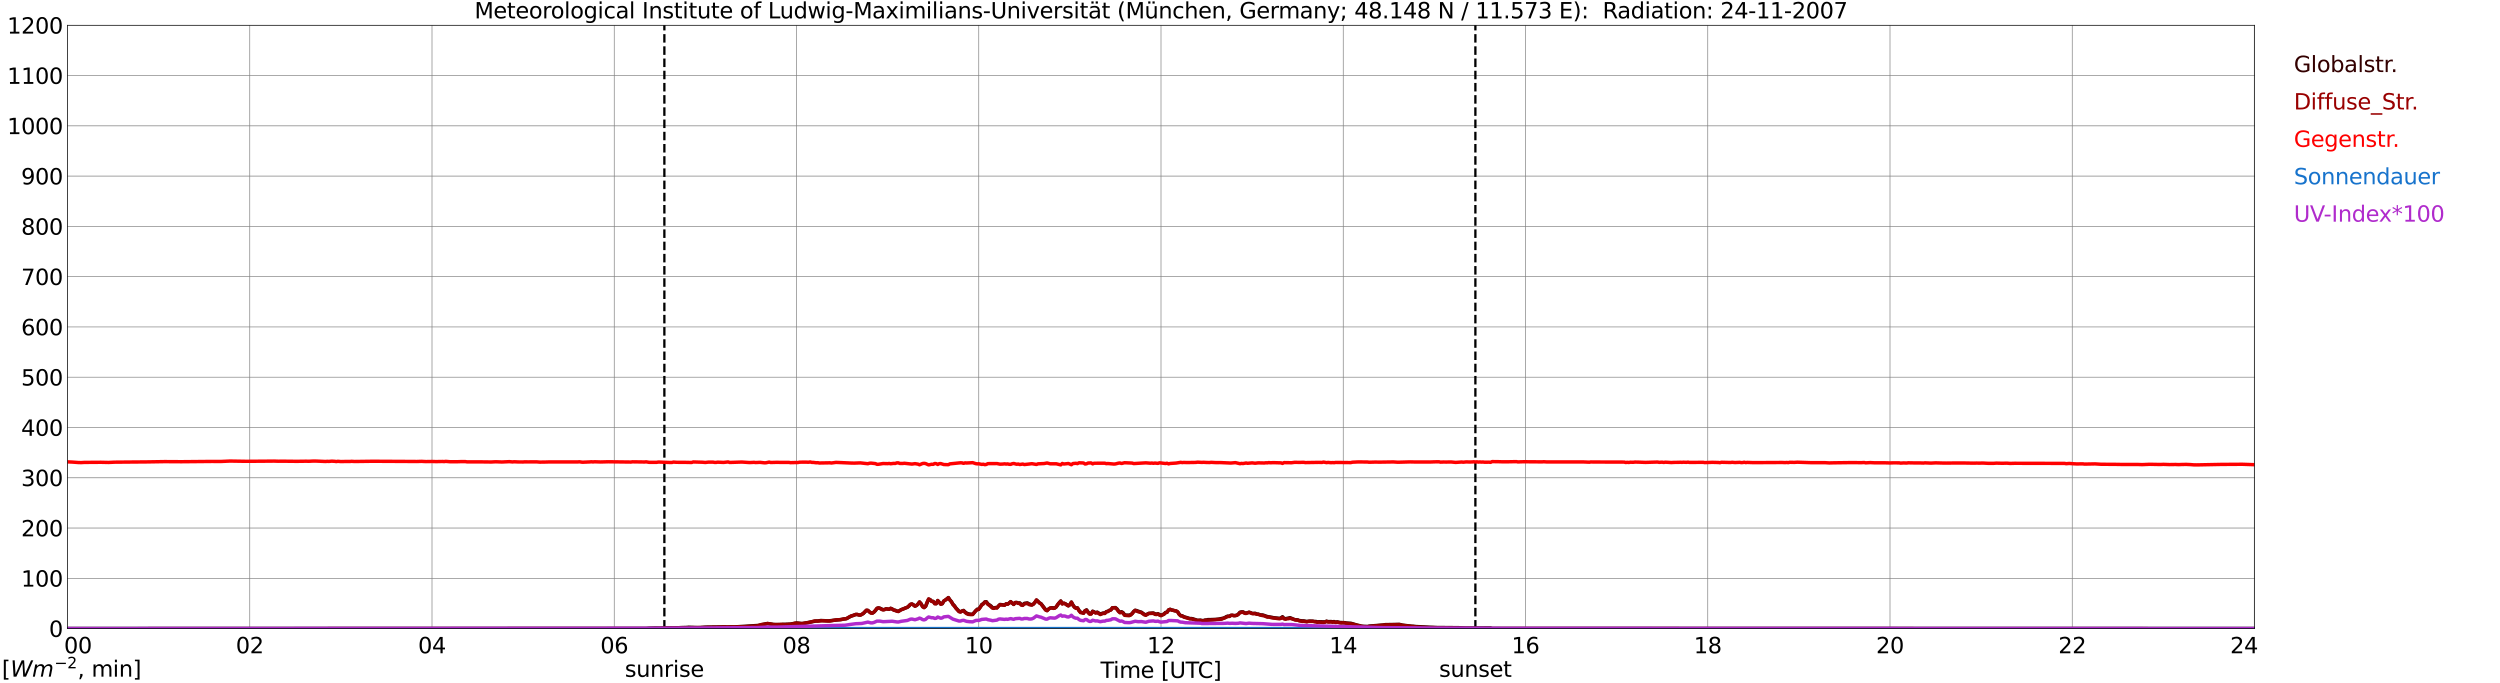 <?xml version="1.0" encoding="utf-8" standalone="no"?>
<!DOCTYPE svg PUBLIC "-//W3C//DTD SVG 1.1//EN"
  "http://www.w3.org/Graphics/SVG/1.1/DTD/svg11.dtd">
<svg xmlns:xlink="http://www.w3.org/1999/xlink" width="1085.4pt" height="296.64pt" viewBox="0 0 1085.4 296.64" xmlns="http://www.w3.org/2000/svg" version="1.1">
 <defs>
  <style type="text/css">*{stroke-linejoin: round; stroke-linecap: butt}</style>
 </defs>
 <g id="figure_1">
  <g id="patch_1">
   <path d="M 0 296.64 
L 1085.4 296.64 
L 1085.4 0 
L 0 0 
z
" style="fill: #ffffff"/>
  </g>
  <g id="axes_1">
   <g id="patch_2">
    <path d="M 29.306 272.909 
L 978.814 272.909 
L 978.814 10.976 
L 29.306 10.976 
z
" style="fill: #ffffff"/>
   </g>
   <g id="patch_3">
    <path d="M 978.814 272.909 
L 978.814 272.909 
L 978.814 10.976 
L 978.814 10.976 
z
" clip-path="url(#p7eace02147)" style="fill: #d3d3d3; opacity: 0.25; stroke: #d3d3d3; stroke-linejoin: miter"/>
   </g>
   <g id="matplotlib.axis_1">
    <g id="xtick_1">
     <g id="line2d_1">
      <path d="M 29.306 272.909 
L 29.306 10.976 
" clip-path="url(#p7eace02147)" style="fill: none; stroke: #808080; stroke-width: 0.3; stroke-linecap: square"/>
     </g>
     <g id="line2d_2"/>
     <g id="text_1">
      <!--    00 -->
      <g transform="translate(18.733 283.627) scale(0.095 -0.095)">
       <defs>
        <path id="DejaVuSans-20" transform="scale(0.016)"/>
        <path id="DejaVuSans-30" d="M 2034 4250 
Q 1547 4250 1301 3770 
Q 1056 3291 1056 2328 
Q 1056 1369 1301 889 
Q 1547 409 2034 409 
Q 2525 409 2770 889 
Q 3016 1369 3016 2328 
Q 3016 3291 2770 3770 
Q 2525 4250 2034 4250 
z
M 2034 4750 
Q 2819 4750 3233 4129 
Q 3647 3509 3647 2328 
Q 3647 1150 3233 529 
Q 2819 -91 2034 -91 
Q 1250 -91 836 529 
Q 422 1150 422 2328 
Q 422 3509 836 4129 
Q 1250 4750 2034 4750 
z
" transform="scale(0.016)"/>
       </defs>
       <use xlink:href="#DejaVuSans-20"/>
       <use xlink:href="#DejaVuSans-20" transform="translate(31.787 0)"/>
       <use xlink:href="#DejaVuSans-20" transform="translate(63.574 0)"/>
       <use xlink:href="#DejaVuSans-30" transform="translate(95.361 0)"/>
       <use xlink:href="#DejaVuSans-30" transform="translate(158.984 0)"/>
      </g>
     </g>
    </g>
    <g id="xtick_2">
     <g id="line2d_3">
      <path d="M 108.431 272.909 
L 108.431 10.976 
" clip-path="url(#p7eace02147)" style="fill: none; stroke: #808080; stroke-width: 0.3; stroke-linecap: square"/>
     </g>
     <g id="line2d_4"/>
     <g id="text_2">
      <!-- 02 -->
      <g transform="translate(102.387 283.627) scale(0.095 -0.095)">
       <defs>
        <path id="DejaVuSans-32" d="M 1228 531 
L 3431 531 
L 3431 0 
L 469 0 
L 469 531 
Q 828 903 1448 1529 
Q 2069 2156 2228 2338 
Q 2531 2678 2651 2914 
Q 2772 3150 2772 3378 
Q 2772 3750 2511 3984 
Q 2250 4219 1831 4219 
Q 1534 4219 1204 4116 
Q 875 4013 500 3803 
L 500 4441 
Q 881 4594 1212 4672 
Q 1544 4750 1819 4750 
Q 2544 4750 2975 4387 
Q 3406 4025 3406 3419 
Q 3406 3131 3298 2873 
Q 3191 2616 2906 2266 
Q 2828 2175 2409 1742 
Q 1991 1309 1228 531 
z
" transform="scale(0.016)"/>
       </defs>
       <use xlink:href="#DejaVuSans-30"/>
       <use xlink:href="#DejaVuSans-32" transform="translate(63.623 0)"/>
      </g>
     </g>
    </g>
    <g id="xtick_3">
     <g id="line2d_5">
      <path d="M 187.557 272.909 
L 187.557 10.976 
" clip-path="url(#p7eace02147)" style="fill: none; stroke: #808080; stroke-width: 0.3; stroke-linecap: square"/>
     </g>
     <g id="line2d_6"/>
     <g id="text_3">
      <!-- 04 -->
      <g transform="translate(181.513 283.627) scale(0.095 -0.095)">
       <defs>
        <path id="DejaVuSans-34" d="M 2419 4116 
L 825 1625 
L 2419 1625 
L 2419 4116 
z
M 2253 4666 
L 3047 4666 
L 3047 1625 
L 3713 1625 
L 3713 1100 
L 3047 1100 
L 3047 0 
L 2419 0 
L 2419 1100 
L 313 1100 
L 313 1709 
L 2253 4666 
z
" transform="scale(0.016)"/>
       </defs>
       <use xlink:href="#DejaVuSans-30"/>
       <use xlink:href="#DejaVuSans-34" transform="translate(63.623 0)"/>
      </g>
     </g>
    </g>
    <g id="xtick_4">
     <g id="line2d_7">
      <path d="M 266.683 272.909 
L 266.683 10.976 
" clip-path="url(#p7eace02147)" style="fill: none; stroke: #808080; stroke-width: 0.3; stroke-linecap: square"/>
     </g>
     <g id="line2d_8"/>
     <g id="text_4">
      <!-- 06 -->
      <g transform="translate(260.638 283.627) scale(0.095 -0.095)">
       <defs>
        <path id="DejaVuSans-36" d="M 2113 2584 
Q 1688 2584 1439 2293 
Q 1191 2003 1191 1497 
Q 1191 994 1439 701 
Q 1688 409 2113 409 
Q 2538 409 2786 701 
Q 3034 994 3034 1497 
Q 3034 2003 2786 2293 
Q 2538 2584 2113 2584 
z
M 3366 4563 
L 3366 3988 
Q 3128 4100 2886 4159 
Q 2644 4219 2406 4219 
Q 1781 4219 1451 3797 
Q 1122 3375 1075 2522 
Q 1259 2794 1537 2939 
Q 1816 3084 2150 3084 
Q 2853 3084 3261 2657 
Q 3669 2231 3669 1497 
Q 3669 778 3244 343 
Q 2819 -91 2113 -91 
Q 1303 -91 875 529 
Q 447 1150 447 2328 
Q 447 3434 972 4092 
Q 1497 4750 2381 4750 
Q 2619 4750 2861 4703 
Q 3103 4656 3366 4563 
z
" transform="scale(0.016)"/>
       </defs>
       <use xlink:href="#DejaVuSans-30"/>
       <use xlink:href="#DejaVuSans-36" transform="translate(63.623 0)"/>
      </g>
     </g>
    </g>
    <g id="xtick_5">
     <g id="line2d_9">
      <path d="M 345.808 272.909 
L 345.808 10.976 
" clip-path="url(#p7eace02147)" style="fill: none; stroke: #808080; stroke-width: 0.3; stroke-linecap: square"/>
     </g>
     <g id="line2d_10"/>
     <g id="text_5">
      <!-- 08 -->
      <g transform="translate(339.764 283.627) scale(0.095 -0.095)">
       <defs>
        <path id="DejaVuSans-38" d="M 2034 2216 
Q 1584 2216 1326 1975 
Q 1069 1734 1069 1313 
Q 1069 891 1326 650 
Q 1584 409 2034 409 
Q 2484 409 2743 651 
Q 3003 894 3003 1313 
Q 3003 1734 2745 1975 
Q 2488 2216 2034 2216 
z
M 1403 2484 
Q 997 2584 770 2862 
Q 544 3141 544 3541 
Q 544 4100 942 4425 
Q 1341 4750 2034 4750 
Q 2731 4750 3128 4425 
Q 3525 4100 3525 3541 
Q 3525 3141 3298 2862 
Q 3072 2584 2669 2484 
Q 3125 2378 3379 2068 
Q 3634 1759 3634 1313 
Q 3634 634 3220 271 
Q 2806 -91 2034 -91 
Q 1263 -91 848 271 
Q 434 634 434 1313 
Q 434 1759 690 2068 
Q 947 2378 1403 2484 
z
M 1172 3481 
Q 1172 3119 1398 2916 
Q 1625 2713 2034 2713 
Q 2441 2713 2670 2916 
Q 2900 3119 2900 3481 
Q 2900 3844 2670 4047 
Q 2441 4250 2034 4250 
Q 1625 4250 1398 4047 
Q 1172 3844 1172 3481 
z
" transform="scale(0.016)"/>
       </defs>
       <use xlink:href="#DejaVuSans-30"/>
       <use xlink:href="#DejaVuSans-38" transform="translate(63.623 0)"/>
      </g>
     </g>
    </g>
    <g id="xtick_6">
     <g id="line2d_11">
      <path d="M 424.934 272.909 
L 424.934 10.976 
" clip-path="url(#p7eace02147)" style="fill: none; stroke: #808080; stroke-width: 0.3; stroke-linecap: square"/>
     </g>
     <g id="line2d_12"/>
     <g id="text_6">
      <!-- 10 -->
      <g transform="translate(418.89 283.627) scale(0.095 -0.095)">
       <defs>
        <path id="DejaVuSans-31" d="M 794 531 
L 1825 531 
L 1825 4091 
L 703 3866 
L 703 4441 
L 1819 4666 
L 2450 4666 
L 2450 531 
L 3481 531 
L 3481 0 
L 794 0 
L 794 531 
z
" transform="scale(0.016)"/>
       </defs>
       <use xlink:href="#DejaVuSans-31"/>
       <use xlink:href="#DejaVuSans-30" transform="translate(63.623 0)"/>
      </g>
     </g>
    </g>
    <g id="xtick_7">
     <g id="line2d_13">
      <path d="M 504.06 272.909 
L 504.06 10.976 
" clip-path="url(#p7eace02147)" style="fill: none; stroke: #808080; stroke-width: 0.3; stroke-linecap: square"/>
     </g>
     <g id="line2d_14"/>
     <g id="text_7">
      <!-- 12 -->
      <g transform="translate(498.015 283.627) scale(0.095 -0.095)">
       <use xlink:href="#DejaVuSans-31"/>
       <use xlink:href="#DejaVuSans-32" transform="translate(63.623 0)"/>
      </g>
     </g>
    </g>
    <g id="xtick_8">
     <g id="line2d_15">
      <path d="M 583.185 272.909 
L 583.185 10.976 
" clip-path="url(#p7eace02147)" style="fill: none; stroke: #808080; stroke-width: 0.3; stroke-linecap: square"/>
     </g>
     <g id="line2d_16"/>
     <g id="text_8">
      <!-- 14 -->
      <g transform="translate(577.141 283.627) scale(0.095 -0.095)">
       <use xlink:href="#DejaVuSans-31"/>
       <use xlink:href="#DejaVuSans-34" transform="translate(63.623 0)"/>
      </g>
     </g>
    </g>
    <g id="xtick_9">
     <g id="line2d_17">
      <path d="M 662.311 272.909 
L 662.311 10.976 
" clip-path="url(#p7eace02147)" style="fill: none; stroke: #808080; stroke-width: 0.3; stroke-linecap: square"/>
     </g>
     <g id="line2d_18"/>
     <g id="text_9">
      <!-- 16 -->
      <g transform="translate(656.267 283.627) scale(0.095 -0.095)">
       <use xlink:href="#DejaVuSans-31"/>
       <use xlink:href="#DejaVuSans-36" transform="translate(63.623 0)"/>
      </g>
     </g>
    </g>
    <g id="xtick_10">
     <g id="line2d_19">
      <path d="M 741.437 272.909 
L 741.437 10.976 
" clip-path="url(#p7eace02147)" style="fill: none; stroke: #808080; stroke-width: 0.3; stroke-linecap: square"/>
     </g>
     <g id="line2d_20"/>
     <g id="text_10">
      <!-- 18 -->
      <g transform="translate(735.392 283.627) scale(0.095 -0.095)">
       <use xlink:href="#DejaVuSans-31"/>
       <use xlink:href="#DejaVuSans-38" transform="translate(63.623 0)"/>
      </g>
     </g>
    </g>
    <g id="xtick_11">
     <g id="line2d_21">
      <path d="M 820.562 272.909 
L 820.562 10.976 
" clip-path="url(#p7eace02147)" style="fill: none; stroke: #808080; stroke-width: 0.3; stroke-linecap: square"/>
     </g>
     <g id="line2d_22"/>
     <g id="text_11">
      <!-- 20 -->
      <g transform="translate(814.518 283.627) scale(0.095 -0.095)">
       <use xlink:href="#DejaVuSans-32"/>
       <use xlink:href="#DejaVuSans-30" transform="translate(63.623 0)"/>
      </g>
     </g>
    </g>
    <g id="xtick_12">
     <g id="line2d_23">
      <path d="M 899.688 272.909 
L 899.688 10.976 
" clip-path="url(#p7eace02147)" style="fill: none; stroke: #808080; stroke-width: 0.3; stroke-linecap: square"/>
     </g>
     <g id="line2d_24"/>
     <g id="text_12">
      <!-- 22 -->
      <g transform="translate(893.644 283.627) scale(0.095 -0.095)">
       <use xlink:href="#DejaVuSans-32"/>
       <use xlink:href="#DejaVuSans-32" transform="translate(63.623 0)"/>
      </g>
     </g>
    </g>
    <g id="xtick_13">
     <g id="line2d_25">
      <path d="M 978.814 272.909 
L 978.814 10.976 
" clip-path="url(#p7eace02147)" style="fill: none; stroke: #808080; stroke-width: 0.3; stroke-linecap: square"/>
     </g>
     <g id="line2d_26"/>
     <g id="text_13">
      <!-- 24    -->
      <g transform="translate(968.241 283.627) scale(0.095 -0.095)">
       <use xlink:href="#DejaVuSans-32"/>
       <use xlink:href="#DejaVuSans-34" transform="translate(63.623 0)"/>
       <use xlink:href="#DejaVuSans-20" transform="translate(127.246 0)"/>
       <use xlink:href="#DejaVuSans-20" transform="translate(159.033 0)"/>
       <use xlink:href="#DejaVuSans-20" transform="translate(190.82 0)"/>
      </g>
     </g>
    </g>
    <g id="text_14">
     <!-- Time [UTC] -->
     <g transform="translate(477.806 294.322) scale(0.095 -0.095)">
      <defs>
       <path id="DejaVuSans-54" d="M -19 4666 
L 3928 4666 
L 3928 4134 
L 2272 4134 
L 2272 0 
L 1638 0 
L 1638 4134 
L -19 4134 
L -19 4666 
z
" transform="scale(0.016)"/>
       <path id="DejaVuSans-69" d="M 603 3500 
L 1178 3500 
L 1178 0 
L 603 0 
L 603 3500 
z
M 603 4863 
L 1178 4863 
L 1178 4134 
L 603 4134 
L 603 4863 
z
" transform="scale(0.016)"/>
       <path id="DejaVuSans-6d" d="M 3328 2828 
Q 3544 3216 3844 3400 
Q 4144 3584 4550 3584 
Q 5097 3584 5394 3201 
Q 5691 2819 5691 2113 
L 5691 0 
L 5113 0 
L 5113 2094 
Q 5113 2597 4934 2840 
Q 4756 3084 4391 3084 
Q 3944 3084 3684 2787 
Q 3425 2491 3425 1978 
L 3425 0 
L 2847 0 
L 2847 2094 
Q 2847 2600 2669 2842 
Q 2491 3084 2119 3084 
Q 1678 3084 1418 2786 
Q 1159 2488 1159 1978 
L 1159 0 
L 581 0 
L 581 3500 
L 1159 3500 
L 1159 2956 
Q 1356 3278 1631 3431 
Q 1906 3584 2284 3584 
Q 2666 3584 2933 3390 
Q 3200 3197 3328 2828 
z
" transform="scale(0.016)"/>
       <path id="DejaVuSans-65" d="M 3597 1894 
L 3597 1613 
L 953 1613 
Q 991 1019 1311 708 
Q 1631 397 2203 397 
Q 2534 397 2845 478 
Q 3156 559 3463 722 
L 3463 178 
Q 3153 47 2828 -22 
Q 2503 -91 2169 -91 
Q 1331 -91 842 396 
Q 353 884 353 1716 
Q 353 2575 817 3079 
Q 1281 3584 2069 3584 
Q 2775 3584 3186 3129 
Q 3597 2675 3597 1894 
z
M 3022 2063 
Q 3016 2534 2758 2815 
Q 2500 3097 2075 3097 
Q 1594 3097 1305 2825 
Q 1016 2553 972 2059 
L 3022 2063 
z
" transform="scale(0.016)"/>
       <path id="DejaVuSans-5b" d="M 550 4863 
L 1875 4863 
L 1875 4416 
L 1125 4416 
L 1125 -397 
L 1875 -397 
L 1875 -844 
L 550 -844 
L 550 4863 
z
" transform="scale(0.016)"/>
       <path id="DejaVuSans-55" d="M 556 4666 
L 1191 4666 
L 1191 1831 
Q 1191 1081 1462 751 
Q 1734 422 2344 422 
Q 2950 422 3222 751 
Q 3494 1081 3494 1831 
L 3494 4666 
L 4128 4666 
L 4128 1753 
Q 4128 841 3676 375 
Q 3225 -91 2344 -91 
Q 1459 -91 1007 375 
Q 556 841 556 1753 
L 556 4666 
z
" transform="scale(0.016)"/>
       <path id="DejaVuSans-43" d="M 4122 4306 
L 4122 3641 
Q 3803 3938 3442 4084 
Q 3081 4231 2675 4231 
Q 1875 4231 1450 3742 
Q 1025 3253 1025 2328 
Q 1025 1406 1450 917 
Q 1875 428 2675 428 
Q 3081 428 3442 575 
Q 3803 722 4122 1019 
L 4122 359 
Q 3791 134 3420 21 
Q 3050 -91 2638 -91 
Q 1578 -91 968 557 
Q 359 1206 359 2328 
Q 359 3453 968 4101 
Q 1578 4750 2638 4750 
Q 3056 4750 3426 4639 
Q 3797 4528 4122 4306 
z
" transform="scale(0.016)"/>
       <path id="DejaVuSans-5d" d="M 1947 4863 
L 1947 -844 
L 622 -844 
L 622 -397 
L 1369 -397 
L 1369 4416 
L 622 4416 
L 622 4863 
L 1947 4863 
z
" transform="scale(0.016)"/>
      </defs>
      <use xlink:href="#DejaVuSans-54"/>
      <use xlink:href="#DejaVuSans-69" transform="translate(57.959 0)"/>
      <use xlink:href="#DejaVuSans-6d" transform="translate(85.742 0)"/>
      <use xlink:href="#DejaVuSans-65" transform="translate(183.154 0)"/>
      <use xlink:href="#DejaVuSans-20" transform="translate(244.678 0)"/>
      <use xlink:href="#DejaVuSans-5b" transform="translate(276.465 0)"/>
      <use xlink:href="#DejaVuSans-55" transform="translate(315.479 0)"/>
      <use xlink:href="#DejaVuSans-54" transform="translate(388.672 0)"/>
      <use xlink:href="#DejaVuSans-43" transform="translate(443.881 0)"/>
      <use xlink:href="#DejaVuSans-5d" transform="translate(513.705 0)"/>
     </g>
    </g>
   </g>
   <g id="matplotlib.axis_2">
    <g id="ytick_1">
     <g id="line2d_27">
      <path d="M 29.306 272.909 
L 978.814 272.909 
" clip-path="url(#p7eace02147)" style="fill: none; stroke: #808080; stroke-width: 0.3; stroke-linecap: square"/>
     </g>
     <g id="line2d_28"/>
     <g id="text_15">
      <!-- 0 -->
      <g transform="translate(21.261 276.518) scale(0.095 -0.095)">
       <use xlink:href="#DejaVuSans-30"/>
      </g>
     </g>
    </g>
    <g id="ytick_2">
     <g id="line2d_29">
      <path d="M 29.306 251.081 
L 978.814 251.081 
" clip-path="url(#p7eace02147)" style="fill: none; stroke: #808080; stroke-width: 0.3; stroke-linecap: square"/>
     </g>
     <g id="line2d_30"/>
     <g id="text_16">
      <!-- 100 -->
      <g transform="translate(9.173 254.69) scale(0.095 -0.095)">
       <use xlink:href="#DejaVuSans-31"/>
       <use xlink:href="#DejaVuSans-30" transform="translate(63.623 0)"/>
       <use xlink:href="#DejaVuSans-30" transform="translate(127.246 0)"/>
      </g>
     </g>
    </g>
    <g id="ytick_3">
     <g id="line2d_31">
      <path d="M 29.306 229.253 
L 978.814 229.253 
" clip-path="url(#p7eace02147)" style="fill: none; stroke: #808080; stroke-width: 0.3; stroke-linecap: square"/>
     </g>
     <g id="line2d_32"/>
     <g id="text_17">
      <!-- 200 -->
      <g transform="translate(9.173 232.863) scale(0.095 -0.095)">
       <use xlink:href="#DejaVuSans-32"/>
       <use xlink:href="#DejaVuSans-30" transform="translate(63.623 0)"/>
       <use xlink:href="#DejaVuSans-30" transform="translate(127.246 0)"/>
      </g>
     </g>
    </g>
    <g id="ytick_4">
     <g id="line2d_33">
      <path d="M 29.306 207.426 
L 978.814 207.426 
" clip-path="url(#p7eace02147)" style="fill: none; stroke: #808080; stroke-width: 0.3; stroke-linecap: square"/>
     </g>
     <g id="line2d_34"/>
     <g id="text_18">
      <!-- 300 -->
      <g transform="translate(9.173 211.035) scale(0.095 -0.095)">
       <defs>
        <path id="DejaVuSans-33" d="M 2597 2516 
Q 3050 2419 3304 2112 
Q 3559 1806 3559 1356 
Q 3559 666 3084 287 
Q 2609 -91 1734 -91 
Q 1441 -91 1130 -33 
Q 819 25 488 141 
L 488 750 
Q 750 597 1062 519 
Q 1375 441 1716 441 
Q 2309 441 2620 675 
Q 2931 909 2931 1356 
Q 2931 1769 2642 2001 
Q 2353 2234 1838 2234 
L 1294 2234 
L 1294 2753 
L 1863 2753 
Q 2328 2753 2575 2939 
Q 2822 3125 2822 3475 
Q 2822 3834 2567 4026 
Q 2313 4219 1838 4219 
Q 1578 4219 1281 4162 
Q 984 4106 628 3988 
L 628 4550 
Q 988 4650 1302 4700 
Q 1616 4750 1894 4750 
Q 2613 4750 3031 4423 
Q 3450 4097 3450 3541 
Q 3450 3153 3228 2886 
Q 3006 2619 2597 2516 
z
" transform="scale(0.016)"/>
       </defs>
       <use xlink:href="#DejaVuSans-33"/>
       <use xlink:href="#DejaVuSans-30" transform="translate(63.623 0)"/>
       <use xlink:href="#DejaVuSans-30" transform="translate(127.246 0)"/>
      </g>
     </g>
    </g>
    <g id="ytick_5">
     <g id="line2d_35">
      <path d="M 29.306 185.598 
L 978.814 185.598 
" clip-path="url(#p7eace02147)" style="fill: none; stroke: #808080; stroke-width: 0.3; stroke-linecap: square"/>
     </g>
     <g id="line2d_36"/>
     <g id="text_19">
      <!-- 400 -->
      <g transform="translate(9.173 189.207) scale(0.095 -0.095)">
       <use xlink:href="#DejaVuSans-34"/>
       <use xlink:href="#DejaVuSans-30" transform="translate(63.623 0)"/>
       <use xlink:href="#DejaVuSans-30" transform="translate(127.246 0)"/>
      </g>
     </g>
    </g>
    <g id="ytick_6">
     <g id="line2d_37">
      <path d="M 29.306 163.77 
L 978.814 163.77 
" clip-path="url(#p7eace02147)" style="fill: none; stroke: #808080; stroke-width: 0.3; stroke-linecap: square"/>
     </g>
     <g id="line2d_38"/>
     <g id="text_20">
      <!-- 500 -->
      <g transform="translate(9.173 167.379) scale(0.095 -0.095)">
       <defs>
        <path id="DejaVuSans-35" d="M 691 4666 
L 3169 4666 
L 3169 4134 
L 1269 4134 
L 1269 2991 
Q 1406 3038 1543 3061 
Q 1681 3084 1819 3084 
Q 2600 3084 3056 2656 
Q 3513 2228 3513 1497 
Q 3513 744 3044 326 
Q 2575 -91 1722 -91 
Q 1428 -91 1123 -41 
Q 819 9 494 109 
L 494 744 
Q 775 591 1075 516 
Q 1375 441 1709 441 
Q 2250 441 2565 725 
Q 2881 1009 2881 1497 
Q 2881 1984 2565 2268 
Q 2250 2553 1709 2553 
Q 1456 2553 1204 2497 
Q 953 2441 691 2322 
L 691 4666 
z
" transform="scale(0.016)"/>
       </defs>
       <use xlink:href="#DejaVuSans-35"/>
       <use xlink:href="#DejaVuSans-30" transform="translate(63.623 0)"/>
       <use xlink:href="#DejaVuSans-30" transform="translate(127.246 0)"/>
      </g>
     </g>
    </g>
    <g id="ytick_7">
     <g id="line2d_39">
      <path d="M 29.306 141.942 
L 978.814 141.942 
" clip-path="url(#p7eace02147)" style="fill: none; stroke: #808080; stroke-width: 0.3; stroke-linecap: square"/>
     </g>
     <g id="line2d_40"/>
     <g id="text_21">
      <!-- 600 -->
      <g transform="translate(9.173 145.551) scale(0.095 -0.095)">
       <use xlink:href="#DejaVuSans-36"/>
       <use xlink:href="#DejaVuSans-30" transform="translate(63.623 0)"/>
       <use xlink:href="#DejaVuSans-30" transform="translate(127.246 0)"/>
      </g>
     </g>
    </g>
    <g id="ytick_8">
     <g id="line2d_41">
      <path d="M 29.306 120.114 
L 978.814 120.114 
" clip-path="url(#p7eace02147)" style="fill: none; stroke: #808080; stroke-width: 0.3; stroke-linecap: square"/>
     </g>
     <g id="line2d_42"/>
     <g id="text_22">
      <!-- 700 -->
      <g transform="translate(9.173 123.724) scale(0.095 -0.095)">
       <defs>
        <path id="DejaVuSans-37" d="M 525 4666 
L 3525 4666 
L 3525 4397 
L 1831 0 
L 1172 0 
L 2766 4134 
L 525 4134 
L 525 4666 
z
" transform="scale(0.016)"/>
       </defs>
       <use xlink:href="#DejaVuSans-37"/>
       <use xlink:href="#DejaVuSans-30" transform="translate(63.623 0)"/>
       <use xlink:href="#DejaVuSans-30" transform="translate(127.246 0)"/>
      </g>
     </g>
    </g>
    <g id="ytick_9">
     <g id="line2d_43">
      <path d="M 29.306 98.287 
L 978.814 98.287 
" clip-path="url(#p7eace02147)" style="fill: none; stroke: #808080; stroke-width: 0.3; stroke-linecap: square"/>
     </g>
     <g id="line2d_44"/>
     <g id="text_23">
      <!-- 800 -->
      <g transform="translate(9.173 101.896) scale(0.095 -0.095)">
       <use xlink:href="#DejaVuSans-38"/>
       <use xlink:href="#DejaVuSans-30" transform="translate(63.623 0)"/>
       <use xlink:href="#DejaVuSans-30" transform="translate(127.246 0)"/>
      </g>
     </g>
    </g>
    <g id="ytick_10">
     <g id="line2d_45">
      <path d="M 29.306 76.459 
L 978.814 76.459 
" clip-path="url(#p7eace02147)" style="fill: none; stroke: #808080; stroke-width: 0.3; stroke-linecap: square"/>
     </g>
     <g id="line2d_46"/>
     <g id="text_24">
      <!-- 900 -->
      <g transform="translate(9.173 80.068) scale(0.095 -0.095)">
       <defs>
        <path id="DejaVuSans-39" d="M 703 97 
L 703 672 
Q 941 559 1184 500 
Q 1428 441 1663 441 
Q 2288 441 2617 861 
Q 2947 1281 2994 2138 
Q 2813 1869 2534 1725 
Q 2256 1581 1919 1581 
Q 1219 1581 811 2004 
Q 403 2428 403 3163 
Q 403 3881 828 4315 
Q 1253 4750 1959 4750 
Q 2769 4750 3195 4129 
Q 3622 3509 3622 2328 
Q 3622 1225 3098 567 
Q 2575 -91 1691 -91 
Q 1453 -91 1209 -44 
Q 966 3 703 97 
z
M 1959 2075 
Q 2384 2075 2632 2365 
Q 2881 2656 2881 3163 
Q 2881 3666 2632 3958 
Q 2384 4250 1959 4250 
Q 1534 4250 1286 3958 
Q 1038 3666 1038 3163 
Q 1038 2656 1286 2365 
Q 1534 2075 1959 2075 
z
" transform="scale(0.016)"/>
       </defs>
       <use xlink:href="#DejaVuSans-39"/>
       <use xlink:href="#DejaVuSans-30" transform="translate(63.623 0)"/>
       <use xlink:href="#DejaVuSans-30" transform="translate(127.246 0)"/>
      </g>
     </g>
    </g>
    <g id="ytick_11">
     <g id="line2d_47">
      <path d="M 29.306 54.631 
L 978.814 54.631 
" clip-path="url(#p7eace02147)" style="fill: none; stroke: #808080; stroke-width: 0.3; stroke-linecap: square"/>
     </g>
     <g id="line2d_48"/>
     <g id="text_25">
      <!-- 1000 -->
      <g transform="translate(3.128 58.24) scale(0.095 -0.095)">
       <use xlink:href="#DejaVuSans-31"/>
       <use xlink:href="#DejaVuSans-30" transform="translate(63.623 0)"/>
       <use xlink:href="#DejaVuSans-30" transform="translate(127.246 0)"/>
       <use xlink:href="#DejaVuSans-30" transform="translate(190.869 0)"/>
      </g>
     </g>
    </g>
    <g id="ytick_12">
     <g id="line2d_49">
      <path d="M 29.306 32.803 
L 978.814 32.803 
" clip-path="url(#p7eace02147)" style="fill: none; stroke: #808080; stroke-width: 0.3; stroke-linecap: square"/>
     </g>
     <g id="line2d_50"/>
     <g id="text_26">
      <!-- 1100 -->
      <g transform="translate(3.128 36.413) scale(0.095 -0.095)">
       <use xlink:href="#DejaVuSans-31"/>
       <use xlink:href="#DejaVuSans-31" transform="translate(63.623 0)"/>
       <use xlink:href="#DejaVuSans-30" transform="translate(127.246 0)"/>
       <use xlink:href="#DejaVuSans-30" transform="translate(190.869 0)"/>
      </g>
     </g>
    </g>
    <g id="ytick_13">
     <g id="line2d_51">
      <path d="M 29.306 10.976 
L 978.814 10.976 
" clip-path="url(#p7eace02147)" style="fill: none; stroke: #808080; stroke-width: 0.3; stroke-linecap: square"/>
     </g>
     <g id="line2d_52"/>
     <g id="text_27">
      <!-- 1200 -->
      <g transform="translate(3.128 14.585) scale(0.095 -0.095)">
       <use xlink:href="#DejaVuSans-31"/>
       <use xlink:href="#DejaVuSans-32" transform="translate(63.623 0)"/>
       <use xlink:href="#DejaVuSans-30" transform="translate(127.246 0)"/>
       <use xlink:href="#DejaVuSans-30" transform="translate(190.869 0)"/>
      </g>
     </g>
    </g>
   </g>
   <g id="line2d_53">
    <path d="M 288.442 272.909 
L 288.442 10.976 
" clip-path="url(#p7eace02147)" style="fill: none; stroke-dasharray: 3.7,1.6; stroke-dashoffset: 0; stroke: #000000"/>
   </g>
   <g id="line2d_54">
    <path d="M 640.552 272.909 
L 640.552 10.976 
" clip-path="url(#p7eace02147)" style="fill: none; stroke-dasharray: 3.7,1.6; stroke-dashoffset: 0; stroke: #000000"/>
   </g>
   <g id="line2d_55">
    <path d="M 29.306 272.909 
L 280.53 272.909 
L 281.849 272.756 
L 284.486 272.675 
L 286.464 272.717 
L 290.42 272.553 
L 292.399 272.592 
L 294.377 272.553 
L 295.696 272.47 
L 298.333 272.389 
L 298.992 272.306 
L 302.949 272.47 
L 304.267 272.429 
L 306.246 272.265 
L 312.839 272.184 
L 314.818 272.143 
L 315.477 272.226 
L 317.455 272.143 
L 318.774 272.184 
L 329.324 271.529 
L 332.621 270.792 
L 333.28 270.709 
L 335.918 271.119 
L 337.896 271.16 
L 339.215 271.119 
L 340.533 271.036 
L 343.171 270.955 
L 345.808 270.464 
L 348.446 270.709 
L 354.38 269.604 
L 355.04 269.604 
L 356.359 269.399 
L 359.655 269.563 
L 364.271 269.071 
L 365.59 268.908 
L 366.249 268.744 
L 367.568 268.58 
L 369.546 267.474 
L 371.524 266.777 
L 372.184 266.777 
L 372.843 266.983 
L 373.502 267.066 
L 374.821 266.369 
L 376.14 265.016 
L 376.799 265.016 
L 377.459 265.631 
L 378.118 266.081 
L 378.777 266.164 
L 379.437 265.754 
L 380.096 265.099 
L 380.756 264.156 
L 381.415 263.911 
L 382.074 264.075 
L 383.393 264.688 
L 384.053 264.608 
L 384.712 264.32 
L 386.031 264.525 
L 386.69 264.117 
L 387.349 264.403 
L 388.009 264.813 
L 388.668 264.935 
L 389.328 265.263 
L 389.987 265.426 
L 391.306 264.649 
L 392.624 264.156 
L 393.943 263.665 
L 394.603 263.174 
L 395.262 262.436 
L 395.921 262.233 
L 396.581 262.56 
L 397.24 263.132 
L 397.899 262.888 
L 398.559 262.272 
L 399.218 261.373 
L 399.878 262.069 
L 400.537 263.215 
L 401.196 263.706 
L 401.856 263.296 
L 403.175 260.185 
L 403.834 260.349 
L 404.493 261.085 
L 405.153 261.085 
L 405.812 261.945 
L 406.471 262.108 
L 407.131 260.757 
L 408.45 262.233 
L 409.109 262.108 
L 409.768 260.962 
L 411.087 260.022 
L 411.746 259.448 
L 412.406 260.43 
L 413.065 261.168 
L 413.725 262.314 
L 414.384 262.968 
L 415.043 263.953 
L 416.362 265.345 
L 417.022 265.631 
L 418.34 265.016 
L 419 265.673 
L 419.659 266.164 
L 420.318 266.45 
L 420.978 266.614 
L 422.297 266.697 
L 424.275 264.485 
L 424.934 264.403 
L 425.593 263.584 
L 426.253 262.436 
L 426.912 262.069 
L 427.572 261.331 
L 428.231 261.248 
L 428.89 262.15 
L 430.209 263.051 
L 430.869 263.748 
L 431.528 263.992 
L 432.187 263.748 
L 432.847 263.87 
L 434.165 262.436 
L 436.144 262.682 
L 436.803 262.191 
L 437.462 262.272 
L 438.122 261.864 
L 438.781 261.209 
L 440.1 262.397 
L 440.759 261.617 
L 441.419 261.537 
L 442.078 261.822 
L 442.737 261.742 
L 443.397 262.397 
L 444.056 262.602 
L 444.716 261.945 
L 446.034 261.742 
L 446.694 262.15 
L 448.012 262.602 
L 448.672 262.272 
L 449.331 261.537 
L 449.991 260.552 
L 450.65 261.045 
L 451.309 261.742 
L 451.969 262.069 
L 453.947 264.649 
L 454.606 265.057 
L 455.266 264.444 
L 455.925 263.992 
L 456.584 263.87 
L 457.903 263.953 
L 458.563 263.501 
L 459.881 261.659 
L 460.541 260.921 
L 461.2 262.069 
L 461.859 261.864 
L 462.519 262.108 
L 463.838 263.01 
L 464.497 262.477 
L 465.156 261.412 
L 465.816 262.602 
L 466.475 263.543 
L 467.134 263.953 
L 467.794 263.911 
L 468.453 264.977 
L 469.113 265.754 
L 470.431 266.164 
L 471.091 265.14 
L 471.75 264.771 
L 472.409 265.712 
L 473.069 266.45 
L 473.728 266.491 
L 474.388 265.345 
L 475.706 266 
L 476.366 265.754 
L 477.685 266.572 
L 479.003 266.123 
L 479.663 266.205 
L 480.322 265.548 
L 480.981 265.385 
L 481.641 264.977 
L 482.3 264.771 
L 482.96 263.87 
L 484.278 263.789 
L 484.938 264.32 
L 485.597 265.221 
L 486.256 265.876 
L 486.916 265.59 
L 487.575 265.959 
L 488.235 266.86 
L 488.894 267.066 
L 490.213 267.066 
L 490.872 266.86 
L 491.532 266.369 
L 492.191 265.468 
L 492.85 264.935 
L 493.51 265.099 
L 494.828 265.59 
L 495.488 265.754 
L 496.807 266.697 
L 497.466 266.941 
L 498.785 266.286 
L 500.763 266.123 
L 501.422 266.491 
L 502.082 266.614 
L 502.741 266.45 
L 504.06 267.146 
L 505.379 266.533 
L 506.038 265.876 
L 506.697 265.754 
L 507.357 264.813 
L 508.016 264.525 
L 508.675 264.813 
L 509.335 264.935 
L 509.994 265.18 
L 510.654 265.263 
L 511.313 265.673 
L 511.972 266.655 
L 512.632 267.31 
L 513.291 267.351 
L 513.95 267.76 
L 515.269 268.129 
L 516.588 268.539 
L 517.247 268.539 
L 517.907 268.661 
L 519.885 269.316 
L 521.204 269.235 
L 521.863 269.399 
L 522.522 269.399 
L 523.182 269.194 
L 523.841 269.152 
L 524.501 268.989 
L 525.819 268.989 
L 527.797 268.908 
L 529.116 268.786 
L 531.094 268.375 
L 531.754 268.129 
L 532.413 267.72 
L 533.073 267.474 
L 533.732 267.596 
L 534.391 267.146 
L 535.051 267.105 
L 535.71 267.269 
L 536.369 267.269 
L 537.029 267.066 
L 537.688 266.572 
L 538.348 265.795 
L 539.007 265.631 
L 539.666 265.631 
L 540.326 266.04 
L 540.985 266.205 
L 542.304 265.795 
L 542.963 266 
L 543.623 266.328 
L 544.941 266.245 
L 545.601 266.572 
L 546.26 266.614 
L 546.919 266.86 
L 547.579 266.983 
L 548.238 266.983 
L 550.216 267.679 
L 552.195 268.006 
L 552.854 268.17 
L 554.832 268.375 
L 555.491 268.456 
L 556.151 268.253 
L 556.81 267.76 
L 557.47 268.456 
L 558.129 268.62 
L 560.107 268.17 
L 562.085 269.03 
L 563.404 269.113 
L 564.063 269.399 
L 565.382 269.563 
L 566.042 269.563 
L 567.36 269.809 
L 568.679 269.646 
L 569.998 269.685 
L 570.657 269.809 
L 571.317 269.809 
L 571.976 270.012 
L 572.635 269.931 
L 575.273 270.012 
L 575.932 269.685 
L 576.592 269.89 
L 577.91 269.849 
L 578.57 269.973 
L 579.229 269.849 
L 579.889 270.137 
L 580.548 269.973 
L 581.867 270.259 
L 583.845 270.34 
L 584.504 270.464 
L 585.823 270.545 
L 586.482 270.586 
L 589.12 271.366 
L 590.439 271.652 
L 591.098 271.857 
L 593.736 271.979 
L 594.395 271.815 
L 600.329 271.366 
L 601.648 271.16 
L 602.967 271.16 
L 607.582 271.077 
L 608.901 271.405 
L 612.858 271.857 
L 613.517 271.857 
L 614.836 272.02 
L 623.408 272.429 
L 633.298 272.512 
L 636.595 272.675 
L 637.914 272.675 
L 647.145 272.634 
L 647.805 272.909 
L 978.154 272.909 
L 978.154 272.909 
" clip-path="url(#p7eace02147)" style="fill: none; stroke: #330000; stroke-width: 1.5; stroke-linecap: square"/>
   </g>
   <g id="line2d_56">
    <path d="M 29.306 272.909 
L 285.145 272.813 
L 288.442 272.686 
L 294.377 272.603 
L 295.696 272.562 
L 297.674 272.603 
L 300.311 272.518 
L 306.246 272.435 
L 308.883 272.35 
L 312.18 272.309 
L 313.499 272.226 
L 320.093 272.182 
L 320.752 272.099 
L 322.73 272.14 
L 328.665 271.763 
L 329.983 271.344 
L 330.643 271.134 
L 331.961 271.008 
L 333.28 270.713 
L 335.918 271.176 
L 337.236 271.176 
L 339.874 271.091 
L 340.533 271.217 
L 343.83 270.966 
L 345.149 270.589 
L 346.468 270.589 
L 347.787 270.798 
L 351.083 270.294 
L 353.721 269.58 
L 355.04 269.665 
L 357.018 269.497 
L 360.315 269.622 
L 362.952 269.12 
L 364.93 269.034 
L 366.249 268.742 
L 366.909 268.698 
L 367.568 268.53 
L 368.887 267.733 
L 369.546 267.439 
L 370.206 267.314 
L 371.524 266.769 
L 372.184 266.769 
L 372.843 266.978 
L 373.502 267.061 
L 374.162 266.769 
L 374.821 266.264 
L 376.14 264.922 
L 376.799 265.005 
L 377.459 265.677 
L 378.118 266.179 
L 378.777 266.223 
L 379.437 265.719 
L 380.756 264.082 
L 381.415 263.955 
L 382.074 264.165 
L 382.734 264.586 
L 383.393 264.795 
L 384.053 264.669 
L 384.712 264.333 
L 386.031 264.501 
L 386.69 264.123 
L 387.349 264.418 
L 388.009 264.878 
L 389.987 265.509 
L 391.306 264.71 
L 391.965 264.501 
L 393.284 263.872 
L 393.943 263.663 
L 395.262 262.359 
L 395.921 262.235 
L 397.24 263.2 
L 397.899 262.864 
L 398.559 262.235 
L 399.218 261.353 
L 399.878 262.194 
L 400.537 263.451 
L 401.196 263.831 
L 401.856 263.2 
L 402.515 261.395 
L 403.175 260.011 
L 403.834 260.388 
L 404.493 261.102 
L 405.153 261.185 
L 405.812 262.15 
L 406.471 262.067 
L 407.131 260.722 
L 408.45 262.359 
L 409.109 262.067 
L 409.768 260.89 
L 410.428 260.556 
L 411.746 259.507 
L 412.406 260.513 
L 413.065 261.312 
L 413.725 262.486 
L 414.384 263.2 
L 415.043 264.123 
L 416.362 265.592 
L 417.022 265.719 
L 417.681 265.256 
L 418.34 265.173 
L 419 265.928 
L 419.659 266.433 
L 420.318 266.725 
L 421.637 266.852 
L 422.297 266.81 
L 423.615 265.132 
L 424.275 264.71 
L 424.934 264.586 
L 426.253 262.654 
L 426.912 262.235 
L 427.572 261.436 
L 428.231 261.436 
L 428.89 262.403 
L 429.55 262.822 
L 430.869 264.04 
L 431.528 264.123 
L 432.187 263.914 
L 432.847 263.955 
L 433.506 263.073 
L 434.165 262.571 
L 436.144 262.781 
L 436.803 262.194 
L 437.462 262.359 
L 438.781 261.268 
L 440.1 262.403 
L 440.759 261.604 
L 441.419 261.648 
L 442.078 261.982 
L 442.737 261.982 
L 443.397 262.739 
L 444.056 262.822 
L 444.716 262.235 
L 446.034 261.982 
L 446.694 262.445 
L 447.353 262.654 
L 448.012 262.696 
L 448.672 262.276 
L 449.331 261.48 
L 449.991 260.471 
L 451.309 261.814 
L 451.969 262.235 
L 453.287 263.997 
L 453.947 264.878 
L 454.606 265.132 
L 455.266 264.418 
L 455.925 263.997 
L 456.584 263.955 
L 457.244 264.123 
L 457.903 264.082 
L 458.563 263.494 
L 459.222 262.403 
L 460.541 261.017 
L 461.2 262.235 
L 461.859 261.899 
L 462.519 262.194 
L 463.178 262.696 
L 463.838 263.032 
L 464.497 262.571 
L 465.156 261.436 
L 465.816 262.822 
L 466.475 263.663 
L 467.134 264.123 
L 467.794 263.997 
L 468.453 265.173 
L 469.113 265.97 
L 469.772 266.055 
L 470.431 266.264 
L 471.091 265.132 
L 471.75 265.005 
L 472.409 266.013 
L 473.069 266.642 
L 473.728 266.559 
L 474.388 265.509 
L 475.706 266.179 
L 476.366 265.97 
L 477.685 266.81 
L 479.003 266.306 
L 479.663 266.347 
L 480.322 265.634 
L 480.981 265.551 
L 481.641 265.046 
L 482.3 264.837 
L 482.96 263.872 
L 484.278 263.914 
L 484.938 264.542 
L 485.597 265.468 
L 486.256 266.055 
L 486.916 265.802 
L 487.575 266.264 
L 488.235 267.146 
L 490.213 267.314 
L 490.872 267.061 
L 491.532 266.433 
L 492.191 265.592 
L 492.85 265.046 
L 494.169 265.592 
L 495.488 265.97 
L 496.807 266.937 
L 497.466 267.146 
L 498.785 266.347 
L 500.763 266.306 
L 501.422 266.725 
L 502.082 266.81 
L 502.741 266.601 
L 503.4 267.061 
L 504.06 267.314 
L 505.379 266.684 
L 506.038 266.055 
L 506.697 265.845 
L 507.357 264.795 
L 508.016 264.586 
L 508.675 264.878 
L 510.654 265.256 
L 511.313 265.677 
L 511.972 266.769 
L 512.632 267.356 
L 513.291 267.482 
L 513.95 267.902 
L 516.588 268.698 
L 517.247 268.698 
L 519.885 269.412 
L 521.204 269.371 
L 521.863 269.539 
L 522.522 269.539 
L 523.182 269.329 
L 525.16 269.244 
L 526.479 269.161 
L 529.116 268.908 
L 530.435 268.825 
L 531.094 268.489 
L 531.754 268.279 
L 533.073 267.65 
L 533.732 267.65 
L 534.391 267.188 
L 535.051 267.146 
L 535.71 267.314 
L 537.029 267.146 
L 537.688 266.684 
L 538.348 265.97 
L 539.666 265.802 
L 540.326 266.264 
L 540.985 266.347 
L 542.304 265.845 
L 543.623 266.391 
L 544.282 266.474 
L 544.941 266.433 
L 545.601 266.684 
L 546.26 266.725 
L 547.579 267.146 
L 548.898 267.397 
L 550.216 267.943 
L 550.876 267.902 
L 552.195 268.238 
L 555.491 268.657 
L 556.151 268.489 
L 556.81 268.07 
L 557.47 268.698 
L 558.129 268.825 
L 558.788 268.657 
L 559.448 268.615 
L 560.107 268.447 
L 562.745 269.244 
L 563.404 269.202 
L 564.063 269.539 
L 565.382 269.79 
L 566.042 269.748 
L 567.36 269.999 
L 568.02 269.79 
L 569.998 269.79 
L 571.976 270.167 
L 572.635 270.084 
L 574.613 270.252 
L 575.273 270.126 
L 575.932 269.79 
L 576.592 270.084 
L 577.91 270.043 
L 578.57 270.167 
L 579.229 270.043 
L 579.889 270.294 
L 580.548 270.126 
L 581.867 270.462 
L 582.526 270.503 
L 583.185 270.335 
L 584.504 270.671 
L 587.142 270.925 
L 589.12 271.47 
L 591.757 272.058 
L 593.076 272.14 
L 593.736 272.14 
L 595.714 271.848 
L 599.011 271.553 
L 601.648 271.302 
L 603.626 271.259 
L 607.582 271.176 
L 608.242 271.427 
L 615.495 272.267 
L 620.77 272.518 
L 622.089 272.477 
L 624.726 272.562 
L 631.98 272.645 
L 634.617 272.728 
L 643.189 272.813 
L 644.508 272.813 
L 978.154 272.909 
L 978.154 272.909 
" clip-path="url(#p7eace02147)" style="fill: none; stroke: #990000; stroke-width: 1.5; stroke-linecap: square"/>
   </g>
   <g id="line2d_57">
    <path d="M 29.306 200.521 
L 31.284 200.609 
L 33.921 200.803 
L 35.24 200.842 
L 36.559 200.759 
L 43.812 200.705 
L 47.109 200.777 
L 49.747 200.657 
L 58.978 200.578 
L 63.594 200.543 
L 71.506 200.414 
L 78.759 200.458 
L 91.947 200.336 
L 95.903 200.351 
L 99.86 200.17 
L 106.453 200.279 
L 107.772 200.279 
L 117.003 200.209 
L 118.982 200.187 
L 120.96 200.253 
L 122.278 200.225 
L 128.872 200.292 
L 132.829 200.24 
L 134.147 200.264 
L 136.125 200.166 
L 137.444 200.19 
L 141.4 200.36 
L 142.06 200.288 
L 142.719 200.338 
L 144.038 200.216 
L 145.357 200.292 
L 146.016 200.397 
L 146.676 200.275 
L 147.994 200.395 
L 149.972 200.353 
L 151.951 200.358 
L 152.61 200.283 
L 153.929 200.366 
L 161.841 200.259 
L 179.645 200.353 
L 180.963 200.369 
L 182.941 200.301 
L 184.92 200.399 
L 187.557 200.356 
L 189.535 200.412 
L 190.854 200.371 
L 192.173 200.36 
L 192.832 200.408 
L 193.492 200.305 
L 195.47 200.473 
L 198.767 200.458 
L 200.085 200.412 
L 202.063 200.414 
L 202.723 200.519 
L 209.317 200.532 
L 213.273 200.58 
L 215.251 200.478 
L 217.889 200.58 
L 221.186 200.428 
L 222.504 200.556 
L 223.164 200.476 
L 225.142 200.565 
L 227.12 200.572 
L 227.779 200.515 
L 229.098 200.537 
L 233.054 200.526 
L 234.373 200.637 
L 237.011 200.596 
L 238.329 200.554 
L 240.308 200.548 
L 242.286 200.545 
L 250.858 200.559 
L 251.517 200.48 
L 252.836 200.683 
L 256.133 200.543 
L 256.792 200.478 
L 257.451 200.561 
L 258.111 200.48 
L 260.748 200.572 
L 264.045 200.48 
L 273.936 200.604 
L 274.595 200.504 
L 279.87 200.58 
L 280.53 200.508 
L 281.849 200.737 
L 285.145 200.724 
L 285.805 200.598 
L 290.42 200.772 
L 291.739 200.788 
L 292.399 200.611 
L 293.717 200.711 
L 297.674 200.737 
L 300.311 200.794 
L 300.971 200.556 
L 302.949 200.622 
L 304.927 200.681 
L 306.246 200.788 
L 307.564 200.633 
L 309.543 200.631 
L 310.202 200.759 
L 310.861 200.775 
L 311.521 200.652 
L 314.158 200.764 
L 316.136 200.548 
L 316.796 200.779 
L 322.071 200.6 
L 325.368 200.823 
L 326.686 200.768 
L 327.346 200.718 
L 328.005 200.818 
L 329.983 200.729 
L 331.961 200.949 
L 332.621 200.906 
L 333.94 200.615 
L 334.599 200.799 
L 337.236 200.722 
L 338.555 200.748 
L 342.512 200.751 
L 343.171 200.871 
L 345.149 200.818 
L 346.468 200.803 
L 347.127 200.661 
L 349.765 200.633 
L 351.083 200.687 
L 351.743 200.556 
L 352.402 200.744 
L 353.062 200.744 
L 354.38 200.919 
L 355.04 200.877 
L 355.699 201.015 
L 360.315 200.932 
L 360.974 201.017 
L 362.952 200.746 
L 369.546 201.039 
L 370.865 201.067 
L 373.502 200.967 
L 376.799 201.329 
L 377.459 201.122 
L 378.118 201.056 
L 380.096 201.279 
L 380.756 201.591 
L 381.415 201.563 
L 383.393 201.244 
L 385.371 201.298 
L 386.031 201.207 
L 386.69 201.346 
L 388.009 201.176 
L 388.668 201.218 
L 389.328 200.971 
L 389.987 200.943 
L 390.646 201.209 
L 391.965 201.218 
L 392.624 201.133 
L 395.921 201.486 
L 397.24 201.298 
L 398.559 201.506 
L 399.218 201.794 
L 400.537 201.24 
L 401.196 201.161 
L 401.856 201.259 
L 403.175 201.846 
L 404.493 201.552 
L 405.153 201.615 
L 405.812 201.224 
L 406.471 201.296 
L 407.131 201.661 
L 407.79 201.301 
L 408.45 201.27 
L 409.768 201.685 
L 411.746 201.752 
L 412.406 201.388 
L 417.022 200.919 
L 417.681 200.96 
L 418.34 201.174 
L 419 200.954 
L 419.659 201.017 
L 421.637 200.91 
L 422.297 200.866 
L 423.615 201.29 
L 424.275 201.39 
L 424.934 201.344 
L 426.253 201.63 
L 426.912 201.536 
L 427.572 201.744 
L 428.231 201.635 
L 428.89 201.29 
L 432.847 201.261 
L 434.165 201.528 
L 435.484 201.464 
L 436.144 201.377 
L 436.803 201.48 
L 437.462 201.414 
L 438.122 201.571 
L 438.781 201.606 
L 439.44 201.349 
L 440.1 201.22 
L 441.419 201.567 
L 442.078 201.456 
L 442.737 201.676 
L 444.056 201.471 
L 444.716 201.691 
L 446.694 201.475 
L 448.012 201.314 
L 449.991 201.656 
L 450.65 201.377 
L 453.287 201.257 
L 454.606 201.006 
L 455.925 201.36 
L 458.563 201.353 
L 460.541 201.831 
L 461.2 201.216 
L 461.859 201.453 
L 463.178 201.32 
L 463.838 201.222 
L 465.156 201.768 
L 465.816 201.248 
L 467.134 201.137 
L 467.794 201.285 
L 468.453 200.923 
L 470.431 201.015 
L 471.091 201.451 
L 471.75 201.349 
L 472.409 201.03 
L 473.728 200.98 
L 474.388 201.388 
L 475.047 201.119 
L 479.663 201.1 
L 480.322 201.303 
L 480.981 201.235 
L 483.619 201.473 
L 484.278 201.421 
L 485.597 201.076 
L 486.256 201.013 
L 486.916 201.229 
L 488.235 200.901 
L 491.532 201.047 
L 492.191 201.264 
L 497.466 200.949 
L 499.444 201.106 
L 500.103 201.034 
L 500.763 201.154 
L 501.422 201.041 
L 502.741 201.181 
L 503.4 200.932 
L 504.719 201.087 
L 506.038 201.242 
L 506.697 201.106 
L 507.357 201.405 
L 508.016 201.216 
L 510.654 201.041 
L 512.632 200.727 
L 513.291 200.842 
L 513.95 200.766 
L 515.269 200.825 
L 519.226 200.762 
L 519.885 200.65 
L 521.863 200.759 
L 522.522 200.705 
L 523.841 200.79 
L 525.16 200.807 
L 525.819 200.727 
L 527.797 200.836 
L 529.776 200.829 
L 534.391 201.034 
L 536.369 200.855 
L 538.348 201.318 
L 539.007 201.185 
L 539.666 201.253 
L 540.985 201.013 
L 541.644 201.141 
L 542.963 201.021 
L 543.623 200.962 
L 544.941 201.117 
L 546.26 200.951 
L 548.898 201.015 
L 549.557 200.916 
L 550.216 200.954 
L 550.876 200.834 
L 551.535 200.919 
L 552.854 200.858 
L 556.151 200.954 
L 556.81 201.196 
L 557.47 200.849 
L 560.766 200.901 
L 562.085 200.718 
L 564.063 200.759 
L 566.042 200.718 
L 566.701 200.838 
L 572.635 200.74 
L 573.954 200.779 
L 574.613 200.607 
L 575.932 200.855 
L 576.592 200.759 
L 577.91 200.888 
L 578.57 200.825 
L 579.229 200.884 
L 579.889 200.768 
L 586.482 200.838 
L 587.142 200.672 
L 589.779 200.545 
L 593.736 200.591 
L 594.395 200.685 
L 597.032 200.613 
L 599.011 200.641 
L 604.945 200.552 
L 606.923 200.683 
L 612.198 200.534 
L 614.176 200.576 
L 620.77 200.593 
L 622.748 200.515 
L 624.067 200.493 
L 624.726 200.486 
L 625.386 200.639 
L 626.705 200.591 
L 628.023 200.604 
L 630.001 200.567 
L 631.98 200.764 
L 634.617 200.585 
L 635.276 200.67 
L 636.595 200.534 
L 637.914 200.583 
L 639.233 200.556 
L 639.892 200.495 
L 640.552 200.572 
L 641.211 200.51 
L 641.87 200.62 
L 642.53 200.554 
L 643.189 200.631 
L 643.848 200.58 
L 644.508 200.676 
L 646.486 200.65 
L 647.145 200.731 
L 647.805 200.412 
L 650.442 200.441 
L 651.761 200.482 
L 653.08 200.506 
L 655.058 200.486 
L 658.355 200.421 
L 659.014 200.552 
L 660.333 200.493 
L 661.652 200.467 
L 669.564 200.528 
L 670.224 200.465 
L 671.542 200.554 
L 687.368 200.55 
L 690.005 200.665 
L 690.664 200.561 
L 692.643 200.587 
L 705.171 200.624 
L 705.83 200.81 
L 706.49 200.705 
L 707.149 200.79 
L 707.808 200.676 
L 709.127 200.7 
L 709.786 200.615 
L 711.105 200.633 
L 714.402 200.755 
L 719.677 200.6 
L 720.337 200.735 
L 721.655 200.655 
L 722.315 200.783 
L 722.974 200.657 
L 724.293 200.729 
L 725.612 200.818 
L 726.93 200.744 
L 728.909 200.733 
L 729.568 200.679 
L 730.227 200.748 
L 730.887 200.67 
L 732.205 200.733 
L 732.865 200.639 
L 733.524 200.768 
L 739.459 200.72 
L 740.118 200.842 
L 743.415 200.724 
L 746.052 200.792 
L 746.712 200.879 
L 747.371 200.698 
L 751.327 200.801 
L 751.987 200.705 
L 753.306 200.82 
L 755.284 200.727 
L 755.943 200.844 
L 756.602 200.825 
L 757.262 200.674 
L 757.921 200.847 
L 758.581 200.757 
L 761.218 200.853 
L 773.746 200.788 
L 775.065 200.842 
L 775.725 200.779 
L 776.384 200.858 
L 777.043 200.705 
L 779.021 200.751 
L 780.34 200.668 
L 786.275 200.871 
L 792.209 200.862 
L 794.187 200.986 
L 795.506 200.949 
L 796.825 200.925 
L 804.078 200.831 
L 805.397 200.844 
L 808.034 200.875 
L 809.353 200.807 
L 810.012 200.956 
L 811.99 200.838 
L 813.969 200.938 
L 818.584 200.94 
L 820.562 200.993 
L 821.881 200.947 
L 823.2 200.945 
L 824.519 200.951 
L 825.178 201.067 
L 826.497 200.986 
L 827.816 201.037 
L 828.475 200.932 
L 831.112 200.984 
L 833.091 200.975 
L 834.409 201.015 
L 835.069 201.041 
L 835.728 200.951 
L 838.366 201.063 
L 840.344 200.954 
L 843.641 201.043 
L 844.959 201.058 
L 847.597 201.026 
L 852.872 201.019 
L 856.828 201.087 
L 858.147 201.054 
L 859.466 201.074 
L 860.785 201.034 
L 863.422 201.172 
L 864.741 201.152 
L 865.4 201.17 
L 866.719 201.074 
L 869.357 201.139 
L 871.335 201.085 
L 872.653 201.198 
L 874.632 201.141 
L 896.391 201.192 
L 897.051 201.325 
L 898.369 201.209 
L 900.347 201.357 
L 901.666 201.423 
L 904.304 201.381 
L 904.963 201.495 
L 909.579 201.401 
L 912.216 201.567 
L 918.151 201.598 
L 920.788 201.643 
L 928.041 201.65 
L 930.02 201.72 
L 933.316 201.578 
L 937.932 201.665 
L 939.251 201.602 
L 941.888 201.702 
L 944.526 201.659 
L 945.845 201.718 
L 947.163 201.663 
L 949.142 201.622 
L 951.12 201.715 
L 952.438 201.82 
L 953.757 201.84 
L 964.307 201.628 
L 973.539 201.569 
L 978.154 201.728 
L 978.154 201.728 
" clip-path="url(#p7eace02147)" style="fill: none; stroke: #ff0000; stroke-width: 1.5; stroke-linecap: square"/>
   </g>
   <g id="line2d_58">
    <path d="M 29.306 272.909 
L 978.154 272.909 
L 978.154 272.909 
" clip-path="url(#p7eace02147)" style="fill: none; stroke: #1773cc; stroke-width: 1.5; stroke-linecap: square"/>
   </g>
   <g id="line2d_59">
    <path d="M 29.306 272.909 
L 283.827 272.8 
L 288.442 272.756 
L 307.564 272.647 
L 312.839 272.581 
L 328.665 272.472 
L 333.28 272.254 
L 337.236 272.276 
L 362.293 271.555 
L 366.909 271.446 
L 368.887 271.141 
L 371.524 270.792 
L 374.162 270.682 
L 376.799 270.093 
L 378.118 270.442 
L 378.777 270.42 
L 379.437 270.246 
L 380.756 269.656 
L 382.074 269.678 
L 383.393 269.918 
L 387.349 269.722 
L 389.328 270.006 
L 389.987 270.049 
L 391.306 269.744 
L 393.943 269.373 
L 395.262 268.827 
L 395.921 268.762 
L 397.24 269.067 
L 398.559 268.674 
L 399.218 268.347 
L 399.878 268.587 
L 400.537 269.002 
L 401.196 269.133 
L 401.856 268.914 
L 402.515 268.303 
L 403.175 267.867 
L 404.493 268.216 
L 405.153 268.194 
L 405.812 268.5 
L 406.471 268.412 
L 407.131 267.888 
L 408.45 268.412 
L 409.109 268.259 
L 409.768 267.823 
L 411.746 267.605 
L 413.725 268.805 
L 416.362 269.635 
L 417.022 269.613 
L 417.681 269.395 
L 418.34 269.307 
L 419.659 269.766 
L 420.978 269.918 
L 422.297 269.984 
L 423.615 269.395 
L 424.275 269.329 
L 424.934 269.395 
L 426.253 268.914 
L 428.231 268.762 
L 428.89 269.045 
L 430.209 269.285 
L 430.869 269.482 
L 432.847 269.22 
L 433.506 268.827 
L 434.165 268.718 
L 436.144 268.914 
L 436.803 268.805 
L 437.462 268.892 
L 438.781 268.565 
L 440.1 268.892 
L 440.759 268.609 
L 442.737 268.456 
L 443.397 268.74 
L 444.056 268.718 
L 444.716 268.5 
L 446.034 268.521 
L 446.694 268.718 
L 447.353 268.762 
L 448.012 268.674 
L 448.672 268.39 
L 449.991 267.408 
L 451.309 267.823 
L 451.969 267.954 
L 453.947 268.783 
L 454.606 268.805 
L 455.266 268.434 
L 455.925 268.216 
L 457.244 268.325 
L 457.903 268.369 
L 458.563 268.15 
L 459.881 267.299 
L 460.541 267.015 
L 461.2 267.539 
L 461.859 267.408 
L 462.519 267.517 
L 463.178 267.779 
L 463.838 267.888 
L 464.497 267.626 
L 465.156 267.124 
L 465.816 267.801 
L 466.475 268.194 
L 467.134 268.412 
L 467.794 268.39 
L 468.453 268.98 
L 469.113 269.329 
L 470.431 269.504 
L 471.091 268.98 
L 471.75 268.98 
L 472.409 269.482 
L 473.069 269.809 
L 473.728 269.744 
L 474.388 269.285 
L 475.706 269.613 
L 476.366 269.547 
L 477.685 269.918 
L 479.003 269.656 
L 479.663 269.678 
L 480.322 269.351 
L 480.981 269.329 
L 482.3 269.067 
L 482.96 268.652 
L 484.278 268.674 
L 486.256 269.722 
L 486.916 269.613 
L 487.575 269.853 
L 488.235 270.246 
L 490.213 270.333 
L 490.872 270.268 
L 492.85 269.722 
L 494.169 269.918 
L 495.488 269.853 
L 497.466 270.159 
L 498.785 269.722 
L 500.763 269.569 
L 501.422 269.744 
L 502.082 269.766 
L 502.741 269.656 
L 503.4 269.94 
L 504.06 270.093 
L 506.697 269.831 
L 507.357 269.395 
L 508.675 269.416 
L 511.313 269.547 
L 511.972 269.897 
L 512.632 270.093 
L 513.291 270.115 
L 514.61 270.355 
L 521.204 270.573 
L 521.863 270.726 
L 524.501 270.704 
L 531.754 270.639 
L 533.073 270.53 
L 533.732 270.639 
L 535.051 270.595 
L 536.369 270.661 
L 537.688 270.595 
L 538.348 270.442 
L 540.985 270.726 
L 542.304 270.551 
L 543.623 270.661 
L 548.238 270.77 
L 552.195 271.075 
L 556.151 271.097 
L 556.81 270.944 
L 557.47 271.184 
L 558.788 271.141 
L 560.766 271.141 
L 564.723 271.555 
L 578.57 271.905 
L 581.207 271.992 
L 582.526 272.058 
L 583.185 271.992 
L 585.164 272.101 
L 600.329 272.494 
L 614.836 272.603 
L 620.77 272.691 
L 649.783 272.8 
L 653.739 272.821 
L 978.154 272.909 
L 978.154 272.909 
" clip-path="url(#p7eace02147)" style="fill: none; stroke: #b02bcc; stroke-width: 1.5; stroke-linecap: square"/>
   </g>
   <g id="patch_4">
    <path d="M 29.306 272.909 
L 29.306 10.976 
" style="fill: none; stroke: #000000; stroke-width: 0.3; stroke-linejoin: miter; stroke-linecap: square"/>
   </g>
   <g id="patch_5">
    <path d="M 978.814 272.909 
L 978.814 10.976 
" style="fill: none; stroke: #000000; stroke-width: 0.3; stroke-linejoin: miter; stroke-linecap: square"/>
   </g>
   <g id="patch_6">
    <path d="M 29.306 272.909 
L 978.814 272.909 
" style="fill: none; stroke: #000000; stroke-width: 0.3; stroke-linejoin: miter; stroke-linecap: square"/>
   </g>
   <g id="patch_7">
    <path d="M 29.306 10.976 
L 978.814 10.976 
" style="fill: none; stroke: #000000; stroke-width: 0.3; stroke-linejoin: miter; stroke-linecap: square"/>
   </g>
   <g id="text_28">
    <!-- sunrise -->
    <g transform="translate(271.278 293.863) scale(0.095 -0.095)">
     <defs>
      <path id="DejaVuSans-73" d="M 2834 3397 
L 2834 2853 
Q 2591 2978 2328 3040 
Q 2066 3103 1784 3103 
Q 1356 3103 1142 2972 
Q 928 2841 928 2578 
Q 928 2378 1081 2264 
Q 1234 2150 1697 2047 
L 1894 2003 
Q 2506 1872 2764 1633 
Q 3022 1394 3022 966 
Q 3022 478 2636 193 
Q 2250 -91 1575 -91 
Q 1294 -91 989 -36 
Q 684 19 347 128 
L 347 722 
Q 666 556 975 473 
Q 1284 391 1588 391 
Q 1994 391 2212 530 
Q 2431 669 2431 922 
Q 2431 1156 2273 1281 
Q 2116 1406 1581 1522 
L 1381 1569 
Q 847 1681 609 1914 
Q 372 2147 372 2553 
Q 372 3047 722 3315 
Q 1072 3584 1716 3584 
Q 2034 3584 2315 3537 
Q 2597 3491 2834 3397 
z
" transform="scale(0.016)"/>
      <path id="DejaVuSans-75" d="M 544 1381 
L 544 3500 
L 1119 3500 
L 1119 1403 
Q 1119 906 1312 657 
Q 1506 409 1894 409 
Q 2359 409 2629 706 
Q 2900 1003 2900 1516 
L 2900 3500 
L 3475 3500 
L 3475 0 
L 2900 0 
L 2900 538 
Q 2691 219 2414 64 
Q 2138 -91 1772 -91 
Q 1169 -91 856 284 
Q 544 659 544 1381 
z
M 1991 3584 
L 1991 3584 
z
" transform="scale(0.016)"/>
      <path id="DejaVuSans-6e" d="M 3513 2113 
L 3513 0 
L 2938 0 
L 2938 2094 
Q 2938 2591 2744 2837 
Q 2550 3084 2163 3084 
Q 1697 3084 1428 2787 
Q 1159 2491 1159 1978 
L 1159 0 
L 581 0 
L 581 3500 
L 1159 3500 
L 1159 2956 
Q 1366 3272 1645 3428 
Q 1925 3584 2291 3584 
Q 2894 3584 3203 3211 
Q 3513 2838 3513 2113 
z
" transform="scale(0.016)"/>
      <path id="DejaVuSans-72" d="M 2631 2963 
Q 2534 3019 2420 3045 
Q 2306 3072 2169 3072 
Q 1681 3072 1420 2755 
Q 1159 2438 1159 1844 
L 1159 0 
L 581 0 
L 581 3500 
L 1159 3500 
L 1159 2956 
Q 1341 3275 1631 3429 
Q 1922 3584 2338 3584 
Q 2397 3584 2469 3576 
Q 2541 3569 2628 3553 
L 2631 2963 
z
" transform="scale(0.016)"/>
     </defs>
     <use xlink:href="#DejaVuSans-73"/>
     <use xlink:href="#DejaVuSans-75" transform="translate(52.1 0)"/>
     <use xlink:href="#DejaVuSans-6e" transform="translate(115.479 0)"/>
     <use xlink:href="#DejaVuSans-72" transform="translate(178.857 0)"/>
     <use xlink:href="#DejaVuSans-69" transform="translate(219.971 0)"/>
     <use xlink:href="#DejaVuSans-73" transform="translate(247.754 0)"/>
     <use xlink:href="#DejaVuSans-65" transform="translate(299.854 0)"/>
    </g>
   </g>
   <g id="text_29">
    <!-- sunset -->
    <g transform="translate(624.797 293.863) scale(0.095 -0.095)">
     <defs>
      <path id="DejaVuSans-74" d="M 1172 4494 
L 1172 3500 
L 2356 3500 
L 2356 3053 
L 1172 3053 
L 1172 1153 
Q 1172 725 1289 603 
Q 1406 481 1766 481 
L 2356 481 
L 2356 0 
L 1766 0 
Q 1100 0 847 248 
Q 594 497 594 1153 
L 594 3053 
L 172 3053 
L 172 3500 
L 594 3500 
L 594 4494 
L 1172 4494 
z
" transform="scale(0.016)"/>
     </defs>
     <use xlink:href="#DejaVuSans-73"/>
     <use xlink:href="#DejaVuSans-75" transform="translate(52.1 0)"/>
     <use xlink:href="#DejaVuSans-6e" transform="translate(115.479 0)"/>
     <use xlink:href="#DejaVuSans-73" transform="translate(178.857 0)"/>
     <use xlink:href="#DejaVuSans-65" transform="translate(230.957 0)"/>
     <use xlink:href="#DejaVuSans-74" transform="translate(292.48 0)"/>
    </g>
   </g>
   <g id="text_30">
    <!-- [$Wm^{-2}$, min] -->
    <g transform="translate(0.821 293.863) scale(0.095 -0.095)">
     <defs>
      <path id="DejaVuSans-Oblique-57" d="M 616 4666 
L 1228 4666 
L 1453 697 
L 3213 4666 
L 3916 4666 
L 4147 697 
L 5888 4666 
L 6528 4666 
L 4453 0 
L 3659 0 
L 3444 3891 
L 1697 0 
L 903 0 
L 616 4666 
z
" transform="scale(0.016)"/>
      <path id="DejaVuSans-Oblique-6d" d="M 5747 2113 
L 5338 0 
L 4763 0 
L 5166 2094 
Q 5191 2228 5203 2325 
Q 5216 2422 5216 2491 
Q 5216 2772 5059 2928 
Q 4903 3084 4622 3084 
Q 4203 3084 3875 2770 
Q 3547 2456 3450 1953 
L 3066 0 
L 2491 0 
L 2900 2094 
Q 2925 2209 2937 2307 
Q 2950 2406 2950 2484 
Q 2950 2769 2794 2926 
Q 2638 3084 2363 3084 
Q 1938 3084 1609 2770 
Q 1281 2456 1184 1953 
L 800 0 
L 225 0 
L 909 3500 
L 1484 3500 
L 1375 2956 
Q 1609 3263 1923 3423 
Q 2238 3584 2597 3584 
Q 2978 3584 3223 3384 
Q 3469 3184 3519 2828 
Q 3781 3197 4126 3390 
Q 4472 3584 4856 3584 
Q 5306 3584 5551 3325 
Q 5797 3066 5797 2591 
Q 5797 2488 5784 2364 
Q 5772 2241 5747 2113 
z
" transform="scale(0.016)"/>
      <path id="DejaVuSans-2212" d="M 678 2272 
L 4684 2272 
L 4684 1741 
L 678 1741 
L 678 2272 
z
" transform="scale(0.016)"/>
      <path id="DejaVuSans-2c" d="M 750 794 
L 1409 794 
L 1409 256 
L 897 -744 
L 494 -744 
L 750 256 
L 750 794 
z
" transform="scale(0.016)"/>
     </defs>
     <use xlink:href="#DejaVuSans-5b" transform="translate(0 0.766)"/>
     <use xlink:href="#DejaVuSans-Oblique-57" transform="translate(39.014 0.766)"/>
     <use xlink:href="#DejaVuSans-Oblique-6d" transform="translate(137.891 0.766)"/>
     <use xlink:href="#DejaVuSans-2212" transform="translate(239.953 39.047) scale(0.7)"/>
     <use xlink:href="#DejaVuSans-32" transform="translate(298.605 39.047) scale(0.7)"/>
     <use xlink:href="#DejaVuSans-2c" transform="translate(345.875 0.766)"/>
     <use xlink:href="#DejaVuSans-20" transform="translate(377.663 0.766)"/>
     <use xlink:href="#DejaVuSans-6d" transform="translate(409.45 0.766)"/>
     <use xlink:href="#DejaVuSans-69" transform="translate(506.862 0.766)"/>
     <use xlink:href="#DejaVuSans-6e" transform="translate(534.645 0.766)"/>
     <use xlink:href="#DejaVuSans-5d" transform="translate(598.024 0.766)"/>
    </g>
   </g>
   <g id="text_31">
    <!-- Globalstr. -->
    <g style="fill: #330000" transform="translate(995.905 31.291) scale(0.095 -0.095)">
     <defs>
      <path id="DejaVuSans-47" d="M 3809 666 
L 3809 1919 
L 2778 1919 
L 2778 2438 
L 4434 2438 
L 4434 434 
Q 4069 175 3628 42 
Q 3188 -91 2688 -91 
Q 1594 -91 976 548 
Q 359 1188 359 2328 
Q 359 3472 976 4111 
Q 1594 4750 2688 4750 
Q 3144 4750 3555 4637 
Q 3966 4525 4313 4306 
L 4313 3634 
Q 3963 3931 3569 4081 
Q 3175 4231 2741 4231 
Q 1884 4231 1454 3753 
Q 1025 3275 1025 2328 
Q 1025 1384 1454 906 
Q 1884 428 2741 428 
Q 3075 428 3337 486 
Q 3600 544 3809 666 
z
" transform="scale(0.016)"/>
      <path id="DejaVuSans-6c" d="M 603 4863 
L 1178 4863 
L 1178 0 
L 603 0 
L 603 4863 
z
" transform="scale(0.016)"/>
      <path id="DejaVuSans-6f" d="M 1959 3097 
Q 1497 3097 1228 2736 
Q 959 2375 959 1747 
Q 959 1119 1226 758 
Q 1494 397 1959 397 
Q 2419 397 2687 759 
Q 2956 1122 2956 1747 
Q 2956 2369 2687 2733 
Q 2419 3097 1959 3097 
z
M 1959 3584 
Q 2709 3584 3137 3096 
Q 3566 2609 3566 1747 
Q 3566 888 3137 398 
Q 2709 -91 1959 -91 
Q 1206 -91 779 398 
Q 353 888 353 1747 
Q 353 2609 779 3096 
Q 1206 3584 1959 3584 
z
" transform="scale(0.016)"/>
      <path id="DejaVuSans-62" d="M 3116 1747 
Q 3116 2381 2855 2742 
Q 2594 3103 2138 3103 
Q 1681 3103 1420 2742 
Q 1159 2381 1159 1747 
Q 1159 1113 1420 752 
Q 1681 391 2138 391 
Q 2594 391 2855 752 
Q 3116 1113 3116 1747 
z
M 1159 2969 
Q 1341 3281 1617 3432 
Q 1894 3584 2278 3584 
Q 2916 3584 3314 3078 
Q 3713 2572 3713 1747 
Q 3713 922 3314 415 
Q 2916 -91 2278 -91 
Q 1894 -91 1617 61 
Q 1341 213 1159 525 
L 1159 0 
L 581 0 
L 581 4863 
L 1159 4863 
L 1159 2969 
z
" transform="scale(0.016)"/>
      <path id="DejaVuSans-61" d="M 2194 1759 
Q 1497 1759 1228 1600 
Q 959 1441 959 1056 
Q 959 750 1161 570 
Q 1363 391 1709 391 
Q 2188 391 2477 730 
Q 2766 1069 2766 1631 
L 2766 1759 
L 2194 1759 
z
M 3341 1997 
L 3341 0 
L 2766 0 
L 2766 531 
Q 2569 213 2275 61 
Q 1981 -91 1556 -91 
Q 1019 -91 701 211 
Q 384 513 384 1019 
Q 384 1609 779 1909 
Q 1175 2209 1959 2209 
L 2766 2209 
L 2766 2266 
Q 2766 2663 2505 2880 
Q 2244 3097 1772 3097 
Q 1472 3097 1187 3025 
Q 903 2953 641 2809 
L 641 3341 
Q 956 3463 1253 3523 
Q 1550 3584 1831 3584 
Q 2591 3584 2966 3190 
Q 3341 2797 3341 1997 
z
" transform="scale(0.016)"/>
      <path id="DejaVuSans-2e" d="M 684 794 
L 1344 794 
L 1344 0 
L 684 0 
L 684 794 
z
" transform="scale(0.016)"/>
     </defs>
     <use xlink:href="#DejaVuSans-47"/>
     <use xlink:href="#DejaVuSans-6c" transform="translate(77.49 0)"/>
     <use xlink:href="#DejaVuSans-6f" transform="translate(105.273 0)"/>
     <use xlink:href="#DejaVuSans-62" transform="translate(166.455 0)"/>
     <use xlink:href="#DejaVuSans-61" transform="translate(229.932 0)"/>
     <use xlink:href="#DejaVuSans-6c" transform="translate(291.211 0)"/>
     <use xlink:href="#DejaVuSans-73" transform="translate(318.994 0)"/>
     <use xlink:href="#DejaVuSans-74" transform="translate(371.094 0)"/>
     <use xlink:href="#DejaVuSans-72" transform="translate(410.303 0)"/>
     <use xlink:href="#DejaVuSans-2e" transform="translate(442.291 0)"/>
    </g>
   </g>
   <g id="text_32">
    <!-- Diffuse_Str. -->
    <g style="fill: #990000" transform="translate(995.905 47.531) scale(0.095 -0.095)">
     <defs>
      <path id="DejaVuSans-44" d="M 1259 4147 
L 1259 519 
L 2022 519 
Q 2988 519 3436 956 
Q 3884 1394 3884 2338 
Q 3884 3275 3436 3711 
Q 2988 4147 2022 4147 
L 1259 4147 
z
M 628 4666 
L 1925 4666 
Q 3281 4666 3915 4102 
Q 4550 3538 4550 2338 
Q 4550 1131 3912 565 
Q 3275 0 1925 0 
L 628 0 
L 628 4666 
z
" transform="scale(0.016)"/>
      <path id="DejaVuSans-66" d="M 2375 4863 
L 2375 4384 
L 1825 4384 
Q 1516 4384 1395 4259 
Q 1275 4134 1275 3809 
L 1275 3500 
L 2222 3500 
L 2222 3053 
L 1275 3053 
L 1275 0 
L 697 0 
L 697 3053 
L 147 3053 
L 147 3500 
L 697 3500 
L 697 3744 
Q 697 4328 969 4595 
Q 1241 4863 1831 4863 
L 2375 4863 
z
" transform="scale(0.016)"/>
      <path id="DejaVuSans-5f" d="M 3263 -1063 
L 3263 -1509 
L -63 -1509 
L -63 -1063 
L 3263 -1063 
z
" transform="scale(0.016)"/>
      <path id="DejaVuSans-53" d="M 3425 4513 
L 3425 3897 
Q 3066 4069 2747 4153 
Q 2428 4238 2131 4238 
Q 1616 4238 1336 4038 
Q 1056 3838 1056 3469 
Q 1056 3159 1242 3001 
Q 1428 2844 1947 2747 
L 2328 2669 
Q 3034 2534 3370 2195 
Q 3706 1856 3706 1288 
Q 3706 609 3251 259 
Q 2797 -91 1919 -91 
Q 1588 -91 1214 -16 
Q 841 59 441 206 
L 441 856 
Q 825 641 1194 531 
Q 1563 422 1919 422 
Q 2459 422 2753 634 
Q 3047 847 3047 1241 
Q 3047 1584 2836 1778 
Q 2625 1972 2144 2069 
L 1759 2144 
Q 1053 2284 737 2584 
Q 422 2884 422 3419 
Q 422 4038 858 4394 
Q 1294 4750 2059 4750 
Q 2388 4750 2728 4690 
Q 3069 4631 3425 4513 
z
" transform="scale(0.016)"/>
     </defs>
     <use xlink:href="#DejaVuSans-44"/>
     <use xlink:href="#DejaVuSans-69" transform="translate(77.002 0)"/>
     <use xlink:href="#DejaVuSans-66" transform="translate(104.785 0)"/>
     <use xlink:href="#DejaVuSans-66" transform="translate(139.99 0)"/>
     <use xlink:href="#DejaVuSans-75" transform="translate(175.195 0)"/>
     <use xlink:href="#DejaVuSans-73" transform="translate(238.574 0)"/>
     <use xlink:href="#DejaVuSans-65" transform="translate(290.674 0)"/>
     <use xlink:href="#DejaVuSans-5f" transform="translate(352.197 0)"/>
     <use xlink:href="#DejaVuSans-53" transform="translate(402.197 0)"/>
     <use xlink:href="#DejaVuSans-74" transform="translate(465.674 0)"/>
     <use xlink:href="#DejaVuSans-72" transform="translate(504.883 0)"/>
     <use xlink:href="#DejaVuSans-2e" transform="translate(536.871 0)"/>
    </g>
   </g>
   <g id="text_33">
    <!-- Gegenstr. -->
    <g style="fill: #ff0000" transform="translate(995.905 63.771) scale(0.095 -0.095)">
     <defs>
      <path id="DejaVuSans-67" d="M 2906 1791 
Q 2906 2416 2648 2759 
Q 2391 3103 1925 3103 
Q 1463 3103 1205 2759 
Q 947 2416 947 1791 
Q 947 1169 1205 825 
Q 1463 481 1925 481 
Q 2391 481 2648 825 
Q 2906 1169 2906 1791 
z
M 3481 434 
Q 3481 -459 3084 -895 
Q 2688 -1331 1869 -1331 
Q 1566 -1331 1297 -1286 
Q 1028 -1241 775 -1147 
L 775 -588 
Q 1028 -725 1275 -790 
Q 1522 -856 1778 -856 
Q 2344 -856 2625 -561 
Q 2906 -266 2906 331 
L 2906 616 
Q 2728 306 2450 153 
Q 2172 0 1784 0 
Q 1141 0 747 490 
Q 353 981 353 1791 
Q 353 2603 747 3093 
Q 1141 3584 1784 3584 
Q 2172 3584 2450 3431 
Q 2728 3278 2906 2969 
L 2906 3500 
L 3481 3500 
L 3481 434 
z
" transform="scale(0.016)"/>
     </defs>
     <use xlink:href="#DejaVuSans-47"/>
     <use xlink:href="#DejaVuSans-65" transform="translate(77.49 0)"/>
     <use xlink:href="#DejaVuSans-67" transform="translate(139.014 0)"/>
     <use xlink:href="#DejaVuSans-65" transform="translate(202.49 0)"/>
     <use xlink:href="#DejaVuSans-6e" transform="translate(264.014 0)"/>
     <use xlink:href="#DejaVuSans-73" transform="translate(327.393 0)"/>
     <use xlink:href="#DejaVuSans-74" transform="translate(379.492 0)"/>
     <use xlink:href="#DejaVuSans-72" transform="translate(418.701 0)"/>
     <use xlink:href="#DejaVuSans-2e" transform="translate(450.689 0)"/>
    </g>
   </g>
   <g id="text_34">
    <!-- Sonnendauer -->
    <g style="fill: #1773cc" transform="translate(995.905 80.01) scale(0.095 -0.095)">
     <defs>
      <path id="DejaVuSans-64" d="M 2906 2969 
L 2906 4863 
L 3481 4863 
L 3481 0 
L 2906 0 
L 2906 525 
Q 2725 213 2448 61 
Q 2172 -91 1784 -91 
Q 1150 -91 751 415 
Q 353 922 353 1747 
Q 353 2572 751 3078 
Q 1150 3584 1784 3584 
Q 2172 3584 2448 3432 
Q 2725 3281 2906 2969 
z
M 947 1747 
Q 947 1113 1208 752 
Q 1469 391 1925 391 
Q 2381 391 2643 752 
Q 2906 1113 2906 1747 
Q 2906 2381 2643 2742 
Q 2381 3103 1925 3103 
Q 1469 3103 1208 2742 
Q 947 2381 947 1747 
z
" transform="scale(0.016)"/>
     </defs>
     <use xlink:href="#DejaVuSans-53"/>
     <use xlink:href="#DejaVuSans-6f" transform="translate(63.477 0)"/>
     <use xlink:href="#DejaVuSans-6e" transform="translate(124.658 0)"/>
     <use xlink:href="#DejaVuSans-6e" transform="translate(188.037 0)"/>
     <use xlink:href="#DejaVuSans-65" transform="translate(251.416 0)"/>
     <use xlink:href="#DejaVuSans-6e" transform="translate(312.939 0)"/>
     <use xlink:href="#DejaVuSans-64" transform="translate(376.318 0)"/>
     <use xlink:href="#DejaVuSans-61" transform="translate(439.795 0)"/>
     <use xlink:href="#DejaVuSans-75" transform="translate(501.074 0)"/>
     <use xlink:href="#DejaVuSans-65" transform="translate(564.453 0)"/>
     <use xlink:href="#DejaVuSans-72" transform="translate(625.977 0)"/>
    </g>
   </g>
   <g id="text_35">
    <!-- UV-Index*100 -->
    <g style="fill: #b02bcc" transform="translate(995.905 96.25) scale(0.095 -0.095)">
     <defs>
      <path id="DejaVuSans-56" d="M 1831 0 
L 50 4666 
L 709 4666 
L 2188 738 
L 3669 4666 
L 4325 4666 
L 2547 0 
L 1831 0 
z
" transform="scale(0.016)"/>
      <path id="DejaVuSans-2d" d="M 313 2009 
L 1997 2009 
L 1997 1497 
L 313 1497 
L 313 2009 
z
" transform="scale(0.016)"/>
      <path id="DejaVuSans-49" d="M 628 4666 
L 1259 4666 
L 1259 0 
L 628 0 
L 628 4666 
z
" transform="scale(0.016)"/>
      <path id="DejaVuSans-78" d="M 3513 3500 
L 2247 1797 
L 3578 0 
L 2900 0 
L 1881 1375 
L 863 0 
L 184 0 
L 1544 1831 
L 300 3500 
L 978 3500 
L 1906 2253 
L 2834 3500 
L 3513 3500 
z
" transform="scale(0.016)"/>
      <path id="DejaVuSans-2a" d="M 3009 3897 
L 1888 3291 
L 3009 2681 
L 2828 2375 
L 1778 3009 
L 1778 1831 
L 1422 1831 
L 1422 3009 
L 372 2375 
L 191 2681 
L 1313 3291 
L 191 3897 
L 372 4206 
L 1422 3572 
L 1422 4750 
L 1778 4750 
L 1778 3572 
L 2828 4206 
L 3009 3897 
z
" transform="scale(0.016)"/>
     </defs>
     <use xlink:href="#DejaVuSans-55"/>
     <use xlink:href="#DejaVuSans-56" transform="translate(73.193 0)"/>
     <use xlink:href="#DejaVuSans-2d" transform="translate(135.727 0)"/>
     <use xlink:href="#DejaVuSans-49" transform="translate(171.811 0)"/>
     <use xlink:href="#DejaVuSans-6e" transform="translate(201.303 0)"/>
     <use xlink:href="#DejaVuSans-64" transform="translate(264.682 0)"/>
     <use xlink:href="#DejaVuSans-65" transform="translate(328.158 0)"/>
     <use xlink:href="#DejaVuSans-78" transform="translate(387.932 0)"/>
     <use xlink:href="#DejaVuSans-2a" transform="translate(447.111 0)"/>
     <use xlink:href="#DejaVuSans-31" transform="translate(497.111 0)"/>
     <use xlink:href="#DejaVuSans-30" transform="translate(560.734 0)"/>
     <use xlink:href="#DejaVuSans-30" transform="translate(624.357 0)"/>
    </g>
   </g>
   <g id="text_36">
    <!-- Meteorological Institute of Ludwig-Maximilians-Universität (München, Germany; 48.148 N / 11.573 E):  Radiation: 24-11-2007 -->
    <g transform="translate(206.01 7.976) scale(0.095 -0.095)">
     <defs>
      <path id="DejaVuSans-4d" d="M 628 4666 
L 1569 4666 
L 2759 1491 
L 3956 4666 
L 4897 4666 
L 4897 0 
L 4281 0 
L 4281 4097 
L 3078 897 
L 2444 897 
L 1241 4097 
L 1241 0 
L 628 0 
L 628 4666 
z
" transform="scale(0.016)"/>
      <path id="DejaVuSans-63" d="M 3122 3366 
L 3122 2828 
Q 2878 2963 2633 3030 
Q 2388 3097 2138 3097 
Q 1578 3097 1268 2742 
Q 959 2388 959 1747 
Q 959 1106 1268 751 
Q 1578 397 2138 397 
Q 2388 397 2633 464 
Q 2878 531 3122 666 
L 3122 134 
Q 2881 22 2623 -34 
Q 2366 -91 2075 -91 
Q 1284 -91 818 406 
Q 353 903 353 1747 
Q 353 2603 823 3093 
Q 1294 3584 2113 3584 
Q 2378 3584 2631 3529 
Q 2884 3475 3122 3366 
z
" transform="scale(0.016)"/>
      <path id="DejaVuSans-4c" d="M 628 4666 
L 1259 4666 
L 1259 531 
L 3531 531 
L 3531 0 
L 628 0 
L 628 4666 
z
" transform="scale(0.016)"/>
      <path id="DejaVuSans-77" d="M 269 3500 
L 844 3500 
L 1563 769 
L 2278 3500 
L 2956 3500 
L 3675 769 
L 4391 3500 
L 4966 3500 
L 4050 0 
L 3372 0 
L 2619 2869 
L 1863 0 
L 1184 0 
L 269 3500 
z
" transform="scale(0.016)"/>
      <path id="DejaVuSans-76" d="M 191 3500 
L 800 3500 
L 1894 563 
L 2988 3500 
L 3597 3500 
L 2284 0 
L 1503 0 
L 191 3500 
z
" transform="scale(0.016)"/>
      <path id="DejaVuSans-e4" d="M 2194 1759 
Q 1497 1759 1228 1600 
Q 959 1441 959 1056 
Q 959 750 1161 570 
Q 1363 391 1709 391 
Q 2188 391 2477 730 
Q 2766 1069 2766 1631 
L 2766 1759 
L 2194 1759 
z
M 3341 1997 
L 3341 0 
L 2766 0 
L 2766 531 
Q 2569 213 2275 61 
Q 1981 -91 1556 -91 
Q 1019 -91 701 211 
Q 384 513 384 1019 
Q 384 1609 779 1909 
Q 1175 2209 1959 2209 
L 2766 2209 
L 2766 2266 
Q 2766 2663 2505 2880 
Q 2244 3097 1772 3097 
Q 1472 3097 1187 3025 
Q 903 2953 641 2809 
L 641 3341 
Q 956 3463 1253 3523 
Q 1550 3584 1831 3584 
Q 2591 3584 2966 3190 
Q 3341 2797 3341 1997 
z
M 2150 4850 
L 2784 4850 
L 2784 4219 
L 2150 4219 
L 2150 4850 
z
M 928 4850 
L 1562 4850 
L 1562 4219 
L 928 4219 
L 928 4850 
z
" transform="scale(0.016)"/>
      <path id="DejaVuSans-28" d="M 1984 4856 
Q 1566 4138 1362 3434 
Q 1159 2731 1159 2009 
Q 1159 1288 1364 580 
Q 1569 -128 1984 -844 
L 1484 -844 
Q 1016 -109 783 600 
Q 550 1309 550 2009 
Q 550 2706 781 3412 
Q 1013 4119 1484 4856 
L 1984 4856 
z
" transform="scale(0.016)"/>
      <path id="DejaVuSans-fc" d="M 544 1381 
L 544 3500 
L 1119 3500 
L 1119 1403 
Q 1119 906 1312 657 
Q 1506 409 1894 409 
Q 2359 409 2629 706 
Q 2900 1003 2900 1516 
L 2900 3500 
L 3475 3500 
L 3475 0 
L 2900 0 
L 2900 538 
Q 2691 219 2414 64 
Q 2138 -91 1772 -91 
Q 1169 -91 856 284 
Q 544 659 544 1381 
z
M 1991 3584 
L 1991 3584 
z
M 2278 4850 
L 2912 4850 
L 2912 4219 
L 2278 4219 
L 2278 4850 
z
M 1056 4850 
L 1690 4850 
L 1690 4219 
L 1056 4219 
L 1056 4850 
z
" transform="scale(0.016)"/>
      <path id="DejaVuSans-68" d="M 3513 2113 
L 3513 0 
L 2938 0 
L 2938 2094 
Q 2938 2591 2744 2837 
Q 2550 3084 2163 3084 
Q 1697 3084 1428 2787 
Q 1159 2491 1159 1978 
L 1159 0 
L 581 0 
L 581 4863 
L 1159 4863 
L 1159 2956 
Q 1366 3272 1645 3428 
Q 1925 3584 2291 3584 
Q 2894 3584 3203 3211 
Q 3513 2838 3513 2113 
z
" transform="scale(0.016)"/>
      <path id="DejaVuSans-79" d="M 2059 -325 
Q 1816 -950 1584 -1140 
Q 1353 -1331 966 -1331 
L 506 -1331 
L 506 -850 
L 844 -850 
Q 1081 -850 1212 -737 
Q 1344 -625 1503 -206 
L 1606 56 
L 191 3500 
L 800 3500 
L 1894 763 
L 2988 3500 
L 3597 3500 
L 2059 -325 
z
" transform="scale(0.016)"/>
      <path id="DejaVuSans-3b" d="M 750 3309 
L 1409 3309 
L 1409 2516 
L 750 2516 
L 750 3309 
z
M 750 794 
L 1409 794 
L 1409 256 
L 897 -744 
L 494 -744 
L 750 256 
L 750 794 
z
" transform="scale(0.016)"/>
      <path id="DejaVuSans-4e" d="M 628 4666 
L 1478 4666 
L 3547 763 
L 3547 4666 
L 4159 4666 
L 4159 0 
L 3309 0 
L 1241 3903 
L 1241 0 
L 628 0 
L 628 4666 
z
" transform="scale(0.016)"/>
      <path id="DejaVuSans-2f" d="M 1625 4666 
L 2156 4666 
L 531 -594 
L 0 -594 
L 1625 4666 
z
" transform="scale(0.016)"/>
      <path id="DejaVuSans-45" d="M 628 4666 
L 3578 4666 
L 3578 4134 
L 1259 4134 
L 1259 2753 
L 3481 2753 
L 3481 2222 
L 1259 2222 
L 1259 531 
L 3634 531 
L 3634 0 
L 628 0 
L 628 4666 
z
" transform="scale(0.016)"/>
      <path id="DejaVuSans-29" d="M 513 4856 
L 1013 4856 
Q 1481 4119 1714 3412 
Q 1947 2706 1947 2009 
Q 1947 1309 1714 600 
Q 1481 -109 1013 -844 
L 513 -844 
Q 928 -128 1133 580 
Q 1338 1288 1338 2009 
Q 1338 2731 1133 3434 
Q 928 4138 513 4856 
z
" transform="scale(0.016)"/>
      <path id="DejaVuSans-3a" d="M 750 794 
L 1409 794 
L 1409 0 
L 750 0 
L 750 794 
z
M 750 3309 
L 1409 3309 
L 1409 2516 
L 750 2516 
L 750 3309 
z
" transform="scale(0.016)"/>
      <path id="DejaVuSans-52" d="M 2841 2188 
Q 3044 2119 3236 1894 
Q 3428 1669 3622 1275 
L 4263 0 
L 3584 0 
L 2988 1197 
Q 2756 1666 2539 1819 
Q 2322 1972 1947 1972 
L 1259 1972 
L 1259 0 
L 628 0 
L 628 4666 
L 2053 4666 
Q 2853 4666 3247 4331 
Q 3641 3997 3641 3322 
Q 3641 2881 3436 2590 
Q 3231 2300 2841 2188 
z
M 1259 4147 
L 1259 2491 
L 2053 2491 
Q 2509 2491 2742 2702 
Q 2975 2913 2975 3322 
Q 2975 3731 2742 3939 
Q 2509 4147 2053 4147 
L 1259 4147 
z
" transform="scale(0.016)"/>
     </defs>
     <use xlink:href="#DejaVuSans-4d"/>
     <use xlink:href="#DejaVuSans-65" transform="translate(86.279 0)"/>
     <use xlink:href="#DejaVuSans-74" transform="translate(147.803 0)"/>
     <use xlink:href="#DejaVuSans-65" transform="translate(187.012 0)"/>
     <use xlink:href="#DejaVuSans-6f" transform="translate(248.535 0)"/>
     <use xlink:href="#DejaVuSans-72" transform="translate(309.717 0)"/>
     <use xlink:href="#DejaVuSans-6f" transform="translate(348.58 0)"/>
     <use xlink:href="#DejaVuSans-6c" transform="translate(409.762 0)"/>
     <use xlink:href="#DejaVuSans-6f" transform="translate(437.545 0)"/>
     <use xlink:href="#DejaVuSans-67" transform="translate(498.727 0)"/>
     <use xlink:href="#DejaVuSans-69" transform="translate(562.203 0)"/>
     <use xlink:href="#DejaVuSans-63" transform="translate(589.986 0)"/>
     <use xlink:href="#DejaVuSans-61" transform="translate(644.967 0)"/>
     <use xlink:href="#DejaVuSans-6c" transform="translate(706.246 0)"/>
     <use xlink:href="#DejaVuSans-20" transform="translate(734.029 0)"/>
     <use xlink:href="#DejaVuSans-49" transform="translate(765.816 0)"/>
     <use xlink:href="#DejaVuSans-6e" transform="translate(795.309 0)"/>
     <use xlink:href="#DejaVuSans-73" transform="translate(858.688 0)"/>
     <use xlink:href="#DejaVuSans-74" transform="translate(910.787 0)"/>
     <use xlink:href="#DejaVuSans-69" transform="translate(949.996 0)"/>
     <use xlink:href="#DejaVuSans-74" transform="translate(977.779 0)"/>
     <use xlink:href="#DejaVuSans-75" transform="translate(1016.988 0)"/>
     <use xlink:href="#DejaVuSans-74" transform="translate(1080.367 0)"/>
     <use xlink:href="#DejaVuSans-65" transform="translate(1119.576 0)"/>
     <use xlink:href="#DejaVuSans-20" transform="translate(1181.1 0)"/>
     <use xlink:href="#DejaVuSans-6f" transform="translate(1212.887 0)"/>
     <use xlink:href="#DejaVuSans-66" transform="translate(1274.068 0)"/>
     <use xlink:href="#DejaVuSans-20" transform="translate(1309.273 0)"/>
     <use xlink:href="#DejaVuSans-4c" transform="translate(1341.061 0)"/>
     <use xlink:href="#DejaVuSans-75" transform="translate(1395.023 0)"/>
     <use xlink:href="#DejaVuSans-64" transform="translate(1458.402 0)"/>
     <use xlink:href="#DejaVuSans-77" transform="translate(1521.879 0)"/>
     <use xlink:href="#DejaVuSans-69" transform="translate(1603.666 0)"/>
     <use xlink:href="#DejaVuSans-67" transform="translate(1631.449 0)"/>
     <use xlink:href="#DejaVuSans-2d" transform="translate(1694.926 0)"/>
     <use xlink:href="#DejaVuSans-4d" transform="translate(1731.01 0)"/>
     <use xlink:href="#DejaVuSans-61" transform="translate(1817.289 0)"/>
     <use xlink:href="#DejaVuSans-78" transform="translate(1878.568 0)"/>
     <use xlink:href="#DejaVuSans-69" transform="translate(1937.748 0)"/>
     <use xlink:href="#DejaVuSans-6d" transform="translate(1965.531 0)"/>
     <use xlink:href="#DejaVuSans-69" transform="translate(2062.943 0)"/>
     <use xlink:href="#DejaVuSans-6c" transform="translate(2090.727 0)"/>
     <use xlink:href="#DejaVuSans-69" transform="translate(2118.51 0)"/>
     <use xlink:href="#DejaVuSans-61" transform="translate(2146.293 0)"/>
     <use xlink:href="#DejaVuSans-6e" transform="translate(2207.572 0)"/>
     <use xlink:href="#DejaVuSans-73" transform="translate(2270.951 0)"/>
     <use xlink:href="#DejaVuSans-2d" transform="translate(2323.051 0)"/>
     <use xlink:href="#DejaVuSans-55" transform="translate(2359.135 0)"/>
     <use xlink:href="#DejaVuSans-6e" transform="translate(2432.328 0)"/>
     <use xlink:href="#DejaVuSans-69" transform="translate(2495.707 0)"/>
     <use xlink:href="#DejaVuSans-76" transform="translate(2523.49 0)"/>
     <use xlink:href="#DejaVuSans-65" transform="translate(2582.67 0)"/>
     <use xlink:href="#DejaVuSans-72" transform="translate(2644.193 0)"/>
     <use xlink:href="#DejaVuSans-73" transform="translate(2685.307 0)"/>
     <use xlink:href="#DejaVuSans-69" transform="translate(2737.406 0)"/>
     <use xlink:href="#DejaVuSans-74" transform="translate(2765.189 0)"/>
     <use xlink:href="#DejaVuSans-e4" transform="translate(2804.398 0)"/>
     <use xlink:href="#DejaVuSans-74" transform="translate(2865.678 0)"/>
     <use xlink:href="#DejaVuSans-20" transform="translate(2904.887 0)"/>
     <use xlink:href="#DejaVuSans-28" transform="translate(2936.674 0)"/>
     <use xlink:href="#DejaVuSans-4d" transform="translate(2975.688 0)"/>
     <use xlink:href="#DejaVuSans-fc" transform="translate(3061.967 0)"/>
     <use xlink:href="#DejaVuSans-6e" transform="translate(3125.346 0)"/>
     <use xlink:href="#DejaVuSans-63" transform="translate(3188.725 0)"/>
     <use xlink:href="#DejaVuSans-68" transform="translate(3243.705 0)"/>
     <use xlink:href="#DejaVuSans-65" transform="translate(3307.084 0)"/>
     <use xlink:href="#DejaVuSans-6e" transform="translate(3368.607 0)"/>
     <use xlink:href="#DejaVuSans-2c" transform="translate(3431.986 0)"/>
     <use xlink:href="#DejaVuSans-20" transform="translate(3463.773 0)"/>
     <use xlink:href="#DejaVuSans-47" transform="translate(3495.561 0)"/>
     <use xlink:href="#DejaVuSans-65" transform="translate(3573.051 0)"/>
     <use xlink:href="#DejaVuSans-72" transform="translate(3634.574 0)"/>
     <use xlink:href="#DejaVuSans-6d" transform="translate(3673.938 0)"/>
     <use xlink:href="#DejaVuSans-61" transform="translate(3771.35 0)"/>
     <use xlink:href="#DejaVuSans-6e" transform="translate(3832.629 0)"/>
     <use xlink:href="#DejaVuSans-79" transform="translate(3896.008 0)"/>
     <use xlink:href="#DejaVuSans-3b" transform="translate(3955.188 0)"/>
     <use xlink:href="#DejaVuSans-20" transform="translate(3988.879 0)"/>
     <use xlink:href="#DejaVuSans-34" transform="translate(4020.666 0)"/>
     <use xlink:href="#DejaVuSans-38" transform="translate(4084.289 0)"/>
     <use xlink:href="#DejaVuSans-2e" transform="translate(4147.912 0)"/>
     <use xlink:href="#DejaVuSans-31" transform="translate(4179.699 0)"/>
     <use xlink:href="#DejaVuSans-34" transform="translate(4243.322 0)"/>
     <use xlink:href="#DejaVuSans-38" transform="translate(4306.945 0)"/>
     <use xlink:href="#DejaVuSans-20" transform="translate(4370.568 0)"/>
     <use xlink:href="#DejaVuSans-4e" transform="translate(4402.355 0)"/>
     <use xlink:href="#DejaVuSans-20" transform="translate(4477.16 0)"/>
     <use xlink:href="#DejaVuSans-2f" transform="translate(4508.947 0)"/>
     <use xlink:href="#DejaVuSans-20" transform="translate(4542.639 0)"/>
     <use xlink:href="#DejaVuSans-31" transform="translate(4574.426 0)"/>
     <use xlink:href="#DejaVuSans-31" transform="translate(4638.049 0)"/>
     <use xlink:href="#DejaVuSans-2e" transform="translate(4701.672 0)"/>
     <use xlink:href="#DejaVuSans-35" transform="translate(4733.459 0)"/>
     <use xlink:href="#DejaVuSans-37" transform="translate(4797.082 0)"/>
     <use xlink:href="#DejaVuSans-33" transform="translate(4860.705 0)"/>
     <use xlink:href="#DejaVuSans-20" transform="translate(4924.328 0)"/>
     <use xlink:href="#DejaVuSans-45" transform="translate(4956.115 0)"/>
     <use xlink:href="#DejaVuSans-29" transform="translate(5019.299 0)"/>
     <use xlink:href="#DejaVuSans-3a" transform="translate(5058.312 0)"/>
     <use xlink:href="#DejaVuSans-20" transform="translate(5092.004 0)"/>
     <use xlink:href="#DejaVuSans-20" transform="translate(5123.791 0)"/>
     <use xlink:href="#DejaVuSans-52" transform="translate(5155.578 0)"/>
     <use xlink:href="#DejaVuSans-61" transform="translate(5222.811 0)"/>
     <use xlink:href="#DejaVuSans-64" transform="translate(5284.09 0)"/>
     <use xlink:href="#DejaVuSans-69" transform="translate(5347.566 0)"/>
     <use xlink:href="#DejaVuSans-61" transform="translate(5375.35 0)"/>
     <use xlink:href="#DejaVuSans-74" transform="translate(5436.629 0)"/>
     <use xlink:href="#DejaVuSans-69" transform="translate(5475.838 0)"/>
     <use xlink:href="#DejaVuSans-6f" transform="translate(5503.621 0)"/>
     <use xlink:href="#DejaVuSans-6e" transform="translate(5564.803 0)"/>
     <use xlink:href="#DejaVuSans-3a" transform="translate(5628.182 0)"/>
     <use xlink:href="#DejaVuSans-20" transform="translate(5661.873 0)"/>
     <use xlink:href="#DejaVuSans-32" transform="translate(5693.66 0)"/>
     <use xlink:href="#DejaVuSans-34" transform="translate(5757.283 0)"/>
     <use xlink:href="#DejaVuSans-2d" transform="translate(5820.906 0)"/>
     <use xlink:href="#DejaVuSans-31" transform="translate(5856.99 0)"/>
     <use xlink:href="#DejaVuSans-31" transform="translate(5920.613 0)"/>
     <use xlink:href="#DejaVuSans-2d" transform="translate(5984.236 0)"/>
     <use xlink:href="#DejaVuSans-32" transform="translate(6020.32 0)"/>
     <use xlink:href="#DejaVuSans-30" transform="translate(6083.943 0)"/>
     <use xlink:href="#DejaVuSans-30" transform="translate(6147.566 0)"/>
     <use xlink:href="#DejaVuSans-37" transform="translate(6211.189 0)"/>
    </g>
   </g>
  </g>
 </g>
 <defs>
  <clipPath id="p7eace02147">
   <rect x="29.306" y="10.976" width="949.508" height="261.933"/>
  </clipPath>
 </defs>
</svg>
